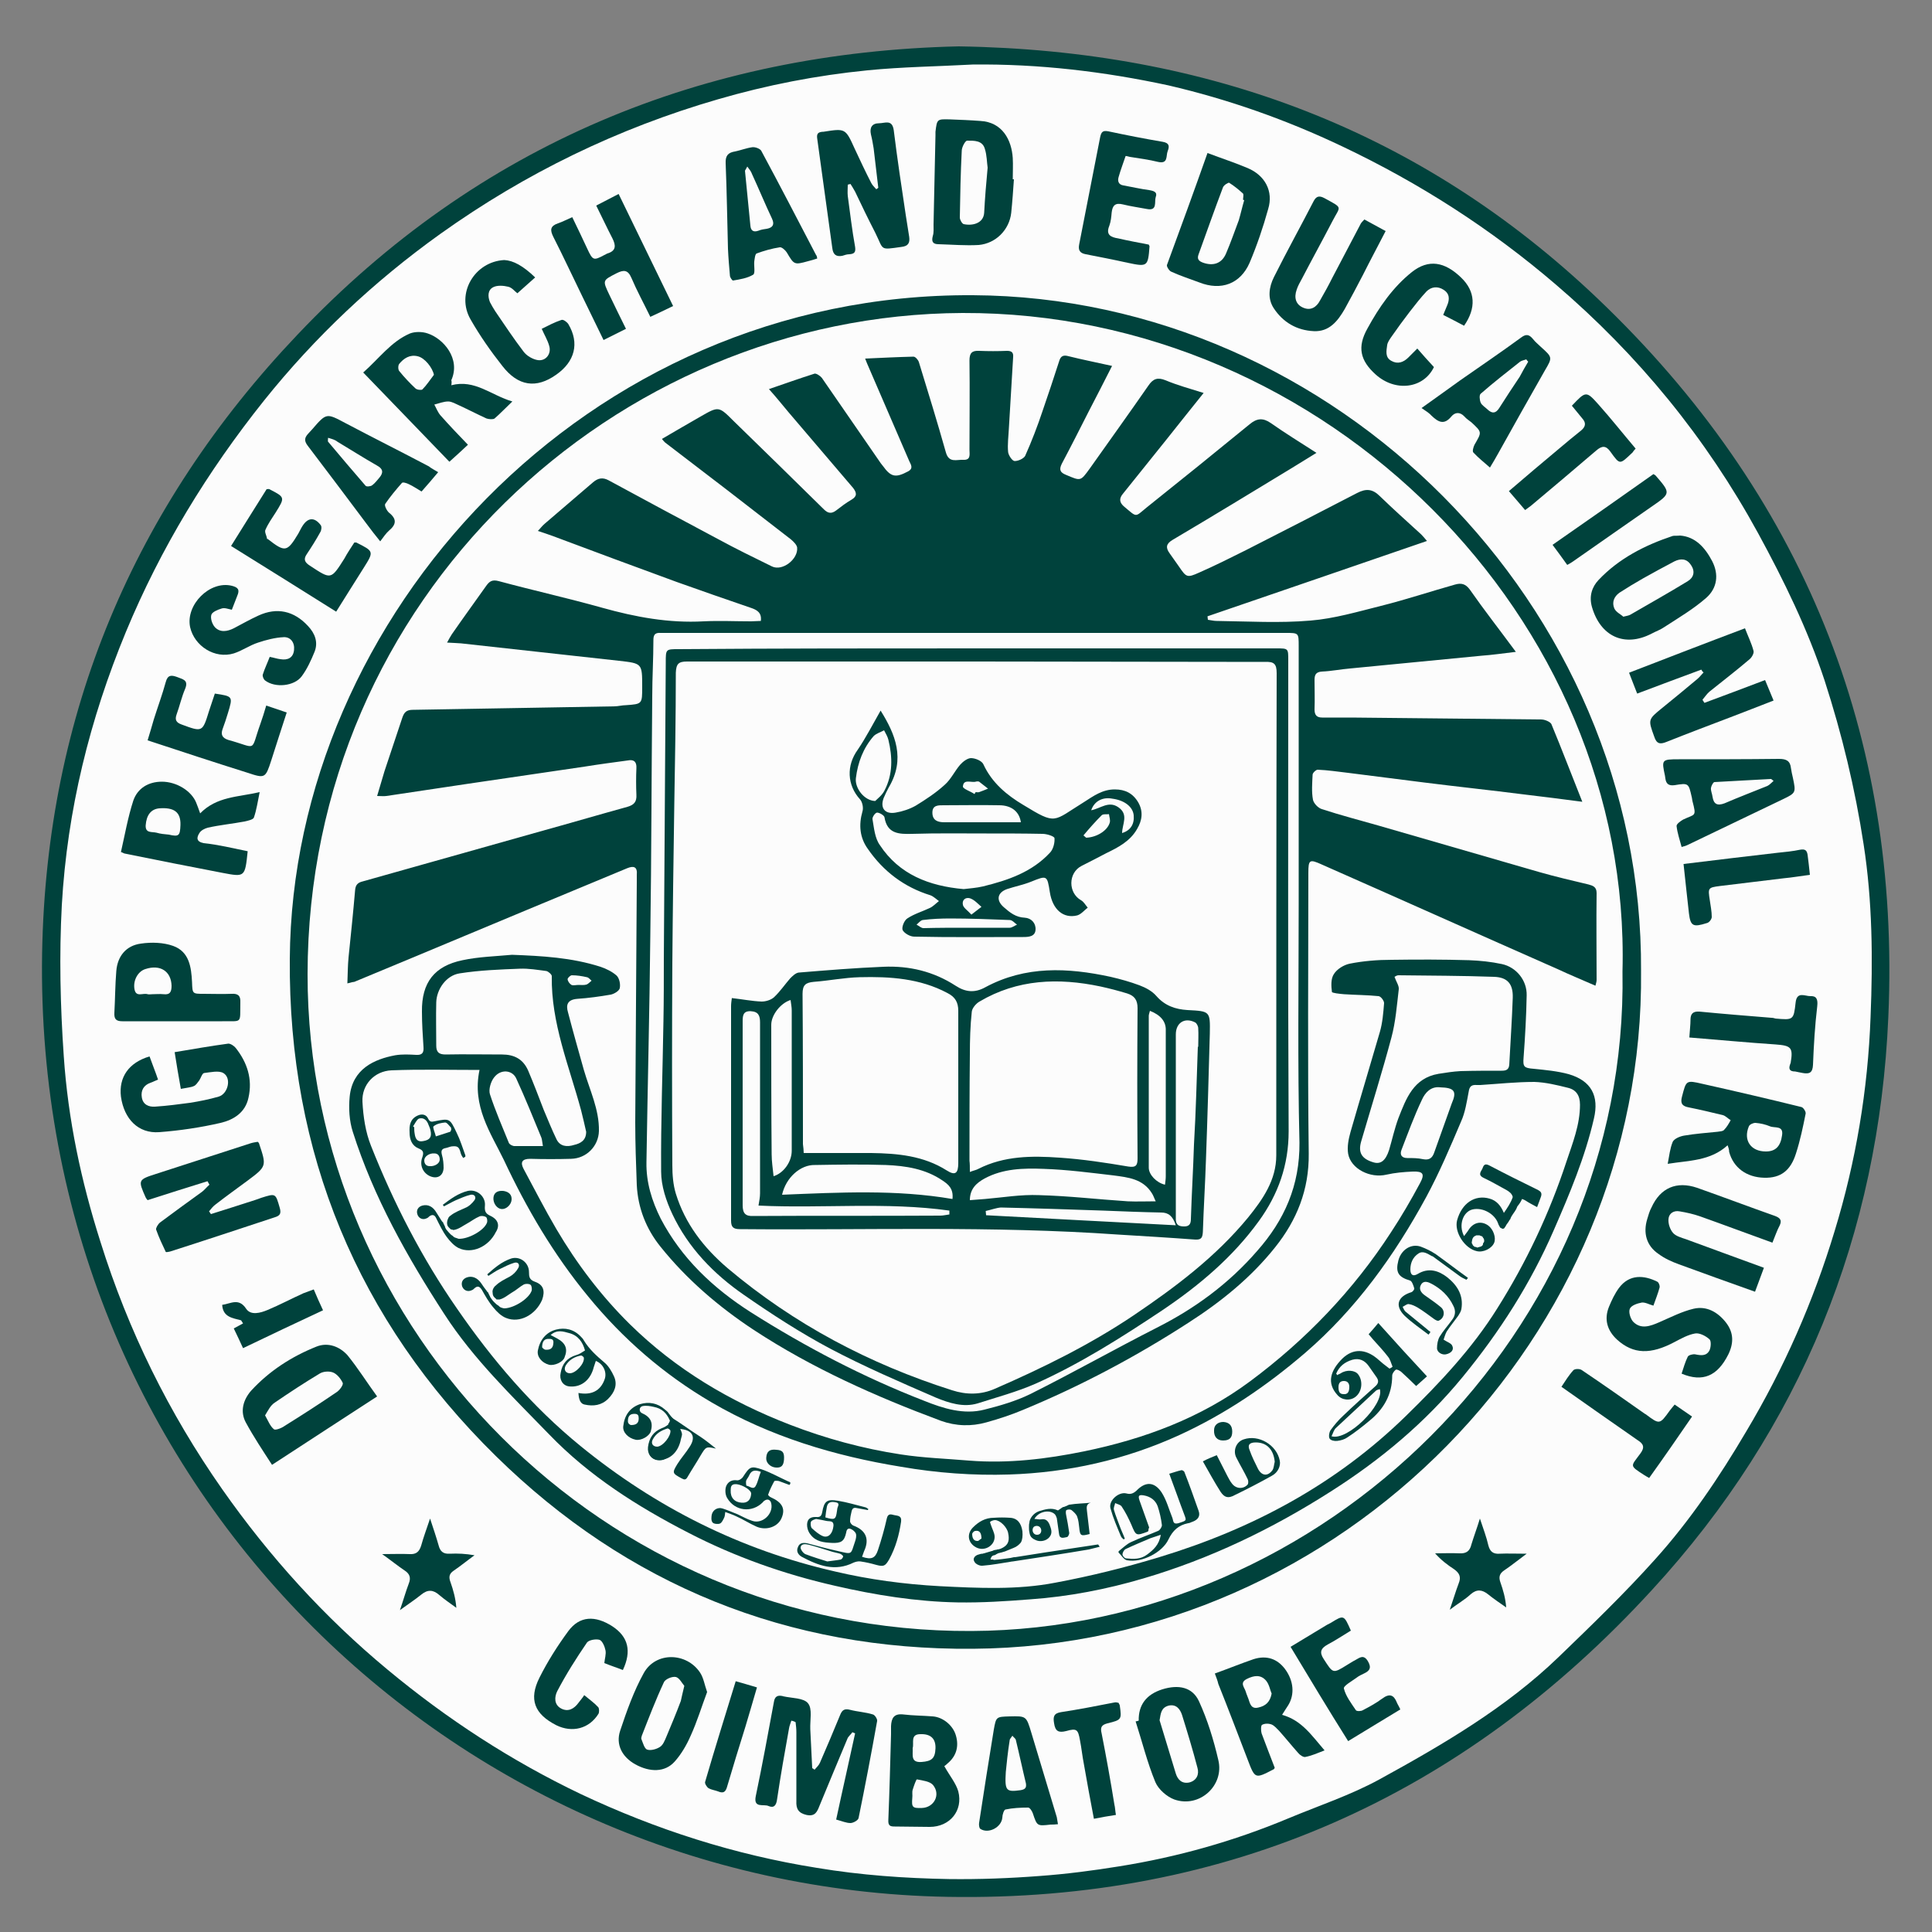 <?xml version="1.0" encoding="utf-8"?>
<!-- Generator: Adobe Illustrator 27.8.0, SVG Export Plug-In . SVG Version: 6.00 Build 0)  -->
<svg version="1.1" id="Layer_1" xmlns="http://www.w3.org/2000/svg" xmlns:xlink="http://www.w3.org/1999/xlink" x="0px" y="0px"
	 viewBox="0 0 500 500" style="enable-background:new 0 0 500 500;" xml:space="preserve">
<rect x="0" y="0" width="500" height="500" fill="#808080" stroke="none"/>
<style type="text/css">
	.st0{display:none;fill:#AEB4B5;}
	.st1{fill:#FCFCFC;}
	.st2{fill:#00423C;}
	.st3{display:none;fill:#00423C;}
</style>
<g id="Layer_2_00000161590438510441058880000014899768120946708384_">
	<rect class="st0" width="500" height="500"/>
	<ellipse class="st1" cx="250.5" cy="251" rx="235.5" ry="238"/>
</g>
<g id="Layer_1_00000085228102318576624240000001094816472209294987_">
	<g>
		<path class="st2" d="M248.1,12c64.7,1,119.8,21.9,165.4,65.3c52.9,50.4,78.4,112.9,75.2,185.8c-2.4,56.3-22.6,106.4-61.1,148.3
			c-49,53.5-110,80.8-182.4,79.5C117.1,488.6,8.6,383.6,10.9,246.6C12,184.8,34.6,131.2,77,86.6C123.8,37.2,182.2,13.5,248.1,12z
			 M251.7,16.7c-9.1,0.5-18.2,0.6-27.2,1.5c-13.1,1.3-26,3.8-38.7,7.5C159.9,33.2,136,44.8,114,60.5c-17.2,12.3-32.5,26.7-45.7,43.2
			c-14.6,18.3-26.7,38.1-35.7,59.8c-9.4,22.7-15.2,46.2-16.6,70.7c-0.7,13-0.4,26.1,0.5,39.1c1.1,16.4,4.5,32.4,9.5,48.1
			c7.2,23,17.7,44.3,31.5,64c12.2,17.4,26.4,33.1,42.8,46.7c15.4,12.8,32,23.6,50,32.2c19.5,9.2,39.8,15.7,61.1,19.1
			c11.4,1.9,22.8,2.7,34.2,2.9c7.8,0.1,15.7-0.2,23.5-0.8c6.9-0.5,13.8-1.4,20.6-2.5c15-2.4,29.6-6.5,43.7-12.4
			c7.9-3.3,16.1-6,23.6-10.1c16.4-9,32.7-18.5,46.3-31.6c8.5-8.2,17.1-16.5,25-25.3c9.1-10.1,16.7-21.4,23.6-33.1
			c9.8-16.4,17.4-33.7,22.9-51.9c5.5-18,8.6-36.5,9.3-55.4c0.6-14.9,0.5-29.9-1.8-44.7c-2.2-14.4-5.6-28.5-10.1-42.4
			c-4.4-13.3-10.5-25.8-17.2-38.1c-13.5-24.7-31-46.1-52.4-64.4c-16.8-14.4-35.2-26.2-55.2-35.7c-14.5-6.9-29.5-12.2-45-15.8
			C285.7,18.5,268.8,16.5,251.7,16.7z"/>
		<path class="st3" d="M251.7,16.7c17.1-0.2,34,1.7,50.6,5.6c15.6,3.6,30.6,8.9,45,15.8c20,9.5,38.4,21.3,55.2,35.7
			c21.4,18.3,38.9,39.7,52.4,64.4c6.7,12.3,12.8,24.8,17.2,38.1c4.6,13.8,7.9,28,10.1,42.4c2.3,14.8,2.4,29.8,1.8,44.7
			c-0.7,18.8-3.8,37.3-9.3,55.4c-5.6,18.2-13.1,35.5-22.9,51.9c-7,11.7-14.5,23-23.6,33.1c-7.9,8.8-16.4,17.1-25,25.3
			c-13.6,13.1-29.9,22.5-46.3,31.6c-7.4,4.1-15.7,6.8-23.6,10.1c-14.1,5.9-28.6,9.9-43.7,12.4c-6.8,1.1-13.7,2-20.6,2.5
			c-7.8,0.6-15.7,1-23.5,0.8c-11.4-0.2-22.9-1.1-34.2-2.9c-21.3-3.5-41.6-9.9-61.1-19.1c-18.1-8.6-34.7-19.4-50-32.2
			c-16.4-13.6-30.6-29.3-42.8-46.7c-13.8-19.7-24.3-41.1-31.5-64c-4.9-15.7-8.4-31.7-9.5-48.1c-0.8-13-1.2-26.1-0.5-39.1
			c1.3-24.5,7.1-48,16.6-70.7c9-21.7,21-41.5,35.7-59.8C81.5,87.2,96.7,72.8,114,60.5c22-15.7,45.9-27.3,71.8-34.8
			c12.7-3.7,25.6-6.1,38.7-7.5C233.5,17.3,242.6,17.2,251.7,16.7z M424.7,251.3c0.6-94.6-79.3-174.5-172.9-175
			C151.3,75.8,75.6,160,75,248.1c-0.3,50.3,17.5,93.4,53.3,128.6c34.1,33.6,75.8,50.3,123.5,49.9C347.4,426,425.7,345.6,424.7,251.3
			z M204.8,445.3c0.3,0,0.6,0.1,0.9,0.1c0.1,0.9,0.2,1.7,0.2,2.6c0,5.9,0.1,11.9,0,17.8c0,1.9,0.5,3.1,2.6,3.6
			c2.3,0.5,2.8-0.9,3.4-2.4c2.4-5.8,4.8-11.5,7.2-17.3c0.3-0.6,0.9-1.2,1.3-1.7c0.2,0.1,0.5,0.2,0.7,0.3c-1.6,7.4-3.3,14.9-4.9,22.3
			c1.5,0.4,2.6,0.9,3.7,0.9c0.7,0,2-0.7,2.1-1.3c1.7-8.4,3.3-16.7,4.8-25.1c0.1-0.5-0.6-1.6-1.1-1.7c-1.9-0.5-3.9-0.7-5.9-1.2
			c-1.5-0.4-2,0.1-2.6,1.4c-1.7,4.1-3.4,8.3-5.2,12.3c-0.3,0.7-0.9,1.2-1.4,1.8c-0.2-0.1-0.4-0.2-0.6-0.4c-0.2-3.4-0.3-6.7-0.5-10.1
			c-0.1-2.3,0.6-5.2-0.6-6.7c-1.2-1.4-4.2-1.3-6.4-1.8c-0.1,0-0.3-0.1-0.4-0.1c-1.2-0.2-1.8,0.2-2,1.5c-1.5,8.2-3,16.3-4.7,24.4
			c-0.7,3.4,2,2.1,3.3,2.6c1.4,0.6,2-0.2,2.2-1.7c1-6.1,2.1-12.3,3.1-18.4C204.3,446.7,204.6,446,204.8,445.3z M227.3,48.6
			c-0.3,0.1-0.6,0.2-0.8,0.4c-0.4-0.5-1-1-1.3-1.6c-1.5-3-3-5.9-4.3-8.9c-2.4-5.3-2.3-5.3-8.1-4.4c-0.1,0-0.2,0-0.2,0
			c-1.2,0-1.6,0.5-1.4,1.8c0.5,2.6,0.8,5.3,1.1,8c0.9,6.8,1.9,13.5,2.8,20.3c0.2,1.6,1,2.3,2.6,2c0.6-0.1,1.2-0.3,1.8-0.4
			c1.3,0,1.7-0.5,1.5-1.9c-0.7-4.4-1.3-8.8-1.9-13.2c-0.1-1,0-1.9,0-2.9c0.2-0.1,0.5-0.1,0.7-0.2c0.4,0.7,0.9,1.3,1.2,2
			c1.8,3.5,3.4,7.1,5.2,10.6c2.4,4.6,1,4.5,6.8,3.7c1.8-0.2,2.2-1.1,2-2.6c-0.3-1.9-0.6-3.8-0.9-5.7c-1-7.3-2.1-14.6-3.1-21.9
			c-0.4-2.9-2.3-1.9-3.8-1.8c-1.8,0.1-2.5,1.1-2.1,2.9c0.3,1.2,0.5,2.4,0.7,3.6C226.6,41.8,226.9,45.2,227.3,48.6z M54.6,314.2
			c-0.2-0.2-0.4-0.5-0.5-0.7c0.6-0.6,1.1-1.3,1.7-1.8c2.7-2.1,5.4-4,8.2-6.1c5.1-3.8,5.1-3.8,3-9.8c0-0.1-0.1-0.1-0.3-0.3
			c-0.6,0.1-1.2,0.2-1.9,0.4c-8.1,2.6-16.3,5.3-24.4,7.9c-4.7,1.5-4.7,1.5-2.7,6.1c0.1,0.3,0.3,0.5,0.5,0.7
			c5.2-1.6,10.4-3.3,15.5-4.9c0.2,0.3,0.3,0.6,0.5,0.9c-0.7,0.6-1.2,1.4-2,1.9c-3.6,2.7-7.2,5.2-10.8,7.9c-0.5,0.4-1.1,1.3-1,1.8
			c0.7,2,1.6,3.9,2.5,5.8c0.1,0.1,0.7,0,1.1-0.1c9.1-3,18.1-6,27.2-8.9c1.3-0.4,1.6-1,1.2-2.4c-1-3.8-1-3.8-4.8-2.6
			c-0.6,0.2-1.2,0.4-1.7,0.6C62.2,311.8,58.4,313,54.6,314.2z M440.3,173.3c0.1,0.3,0.3,0.5,0.4,0.8c-0.5,0.6-1,1.2-1.6,1.7
			c-3,2.5-6,5-9.1,7.5c-3.7,3-3.7,2.9-2.1,7.4c0.7,1.9,1.5,2.1,3.2,1.4c5.5-2.2,11.1-4.3,16.6-6.4c3.6-1.4,7.3-2.8,11.1-4.3
			c-0.8-1.9-1.4-3.6-2.2-5.3c-5.5,2-10.6,3.9-15.7,5.9c-0.2-0.3-0.3-0.5-0.5-0.8c0.6-0.7,1.1-1.5,1.8-2.1c3.4-2.8,7-5.6,10.4-8.4
			c0.6-0.5,1.1-1.6,1-2.2c-0.5-1.9-1.4-3.7-2.2-5.8c-10.1,3.9-19.9,7.6-30,11.5c0.7,1.9,1.4,3.7,2.1,5.4
			C429.5,177.4,434.9,175.4,440.3,173.3z M262.4,46.4c-0.1,0-0.2,0-0.2,0c0-1.8,0.1-3.7,0-5.5c-0.3-4.7-2.7-9.2-8.4-9.6
			c-2.6-0.2-5.2-0.3-7.8-0.4c-3.3-0.1-3.3,0-3.8,3.2c0,0.3,0,0.6,0,0.9c-0.2,7.7-0.3,15.4-0.5,23.1c0,1,0,2-0.2,3
			c-0.4,1.5,0.1,2,1.5,2.1c3.5,0.1,6.9,0.4,10.4,0.2c4.4-0.3,7.8-3.9,8.4-8.3C262,52.2,262.1,49.3,262.4,46.4z M64.1,220.3
			c-3.9-0.8-7.6-1.7-11.4-2.3c-2-0.3-1.8-1.4-1.1-2.6c0.4-0.7,1.4-1.3,2.2-1.4c3.2-0.6,6.4-1,9.5-1.6c0.9-0.1,2.2-0.4,2.4-1
			c0.7-2,1-4.2,1.5-6.6c-5.6,1.3-11.1,1.2-15.4,5.5c-0.4-1.2-0.7-2-1-2.7c-1.3-3.1-5.1-5.5-8.9-5.5c-3.5,0-6.3,1.7-7.4,4.9
			c-1.5,4.3-2.2,8.9-3.2,13.3c0.6,0.3,0.8,0.4,1,0.4c8.4,1.7,16.9,3.4,25.3,5C63.4,227,63.4,226.9,64.1,220.3z M312.5,39.6
			c-3.6,9.9-7,19.5-10.4,29.1c-0.1,0.4,0.5,1.5,1.1,1.7c2.4,1,4.9,1.8,7.3,2.8c5.6,2.1,10.6,0.4,13-5.1c1.9-4.5,3.5-9.2,4.8-13.9
			c1.3-4.7-0.8-8.8-5.3-10.6C319.6,42.2,316.2,41,312.5,39.6z M447.1,296.4c0.3,0.9,0.4,1.2,0.5,1.5c1.2,4.2,4.5,6.6,9.1,6.7
			c4.3,0.1,6.9-1.7,8.2-6.3c1-3.4,1.8-6.8,2.5-10.3c0.1-0.5-0.6-1.5-1.1-1.7c-8.5-2.1-17-4.1-25.6-6c-4.3-1-4.2-0.8-5.3,3.3
			c-0.5,1.9,0.1,2.5,1.8,2.8c2.9,0.6,5.9,1.2,8.8,2c0.7,0.2,1.3,0.8,2,1.3c-0.6,0.8-1,1.8-1.7,2.5c-0.4,0.4-1.1,0.4-1.7,0.5
			c-2.9,0.3-5.8,0.5-8.7,1c-1.1,0.2-2.5,0.8-2.9,1.6c-0.8,1.7-0.9,3.6-1.3,5.7C437.1,300.3,442.6,300.5,447.1,296.4z M97.6,361.4
			c-2.7-3.7-5-7.4-7.8-10.6c-2-2.2-4.9-3.4-8-2.2c-6.4,2.5-12.2,6.2-16.9,11.4c-2.1,2.3-2.9,5.3-1.4,8.2c2,3.8,4.5,7.3,6.8,11
			C79.5,373.1,88.3,367.4,97.6,361.4z M116.8,99.7c0.1-0.7,0.1-1.1,0.2-1.4c2.5-5.7-2.1-10.8-6.1-12.1c-1.4-0.5-3.3-0.6-4.6,0
			c-5,2.1-8,6.4-12.1,10.1c7.6,7.9,15,15.5,22.3,23.1c1.7-1.6,3.2-2.9,4.8-4.4c-2.5-2.7-4.8-5.1-7.1-7.6c-0.7-0.8-1.1-1.8-1.6-2.8
			c1.2-0.3,2.4-0.8,3.6-0.8c0.9,0,1.9,0.6,2.8,1c2.4,1.1,4.7,2.4,7.1,3.4c0.6,0.3,1.7,0.4,2.1,0c1.5-1.2,2.9-2.6,4.6-4.4
			C127.1,102.3,122.9,98.1,116.8,99.7z M148.1,56.2c-1.4,0.6-2.5,1.2-3.6,1.6c-2,0.7-2.1,1.7-1.2,3.5c2.6,5.1,5,10.2,7.5,15.4
			c1.8,3.7,3.6,7.4,5.5,11.3c2-1,3.8-1.9,5.8-2.9c-1.5-3.1-2.9-6-4.3-8.8c-1.9-3.8-1.9-3.7,1.9-5.6c1.8-0.9,2.9-0.8,3.8,1.2
			c1.5,3.4,3.2,6.6,4.9,10.1c2-0.9,3.8-1.8,5.9-2.8c-4.8-9.8-9.4-19.3-14.1-29c-2.2,1.1-3.9,2-5.8,3c1.5,3,2.8,5.8,4.2,8.5
			c0.9,1.8,1,3.2-1.3,3.9c-0.3,0.1-0.5,0.3-0.8,0.4c-2.8,1.5-3.1,1.4-4.4-1.6C150.8,61.7,149.5,59.1,148.1,56.2z M434.8,138.6
			c-0.9,0.1-1.4,0-1.9,0.1c-7.2,2.4-13.9,5.8-19.2,11.4c-1.8,1.8-2.5,4.3-1.7,7c2.1,7.6,8.3,10.5,15.4,6.9c1.1-0.6,2.3-1,3.3-1.7
			c3.7-2.5,7.5-4.8,10.9-7.6c2.9-2.5,3.3-6,1.5-9.5C441.2,141.6,438.7,139,434.8,138.6z M458.7,321.6c0.7-1.7,1.2-3.1,1.8-4.5
			c0.6-1.3,0-1.9-1.2-2.4c-6.7-2.4-13.4-5-20.2-7.3c-5.2-1.8-9.5,0-11.8,5.1c-0.4,1-0.8,2-1.1,3c-1.1,3.6-0.1,6.9,2.9,9
			c1.6,1.1,3.5,2,5.3,2.7c6.5,2.4,13,4.7,19.7,7.1c0.8-2.2,1.5-4.1,2.3-6.2c-6.9-2.5-13.6-4.9-20.2-7.4c-1.1-0.4-2.6-0.7-3.3-1.6
			c-0.8-0.9-1.2-2.4-1.2-3.6c0.1-1.5,1.4-2.3,2.9-2c1.8,0.3,3.6,0.7,5.3,1.3C446.2,316.9,452.3,319.2,458.7,321.6z M46.8,281.8
			c1.5-0.3,2.6-0.3,3.7-0.7c0.6-0.2,1-0.9,1.4-1.4c0.5-0.7,0.8-1.9,1.3-2c1.7-0.3,3.7-0.8,5,0c2.1,1.2,1.2,5.4-1.2,6.1
			c-2.4,0.7-4.9,1.2-7.4,1.6c-3,0.5-6.1,0.9-9.1,1c-1.6,0.1-3.2-0.5-3.4-2.4c-0.3-1.8,0.5-3.1,2.3-3.8c0.6-0.2,1.1-0.5,1.9-0.8
			c-0.8-2.1-1.5-4.1-2.2-6c-5.4,1.6-8,5.4-7.4,10.4c0.8,5.8,4.5,9.6,9.9,9.2c5.3-0.4,10.7-1.2,15.9-2.4c3.4-0.7,6.3-2.7,7.2-6.5
			c1.1-4.8-0.3-9.1-3.3-12.9c-0.5-0.6-1.4-1.2-2-1.1c-4.5,0.6-9.1,1.4-13.8,2.2C45.8,275.5,46.3,278.5,46.8,281.8z M353.1,56.8
			c-0.4,0.5-0.8,0.9-1.1,1.3c-2.4,4.6-4.8,9.1-7.2,13.7c-1,2-2.1,4-3.2,5.9c-1,1.7-2.4,2.6-4.4,1.8c-1.8-0.8-2.4-2.4-1.6-4.7
			c0.3-0.9,0.8-1.8,1.3-2.7c2.6-5,5.3-9.9,7.9-14.9c2.1-4,2.9-3.3-2-6c-1.3-0.7-2.1-0.6-2.8,0.7c-3.4,6.6-6.9,13.1-10.3,19.7
			c-1.3,2.6-1.7,5.4-0.1,8c2.4,3.7,6,5.8,10.4,6c4,0.2,6.3-2.6,8-5.7c1.6-2.9,3.1-5.8,4.7-8.8c2-3.7,3.9-7.5,5.9-11.4
			C356.6,58.7,354.9,57.8,353.1,56.8z M211.5,66.9c-0.1-0.4-0.1-0.7-0.2-0.9c-4.7-9-9.4-18-14.2-27c-0.3-0.6-1.6-1-2.3-0.9
			c-1.5,0.1-3,0.8-4.5,1.1c-1.8,0.3-2.5,1.1-2.4,3.1c0.3,7.4,0.4,14.8,0.6,22.1c0.1,2.3,0.2,4.6,0.5,6.9c0,0.5,0.6,1.3,0.8,1.3
			c1.8-0.4,3.7-0.6,5.2-1.5c0.6-0.3,0.2-2.2,0.3-3.4c0.1-0.8,0.2-2,0.6-2.1c1.9-0.7,4-1.3,6-1.6c0.5-0.1,1.5,0.7,1.8,1.3
			c1.9,3.3,1.8,3.3,5.5,2.3C209.9,67.4,210.6,67.1,211.5,66.9z M45.8,264.3c3.9,0,7.7,0,11.6,0c5.3-0.1,4.6,0.9,4.7-4.9
			c0-1.8-0.7-2.3-2.3-2.2c-2.4,0.1-4.8,0-7.2,0c-3,0-2.9,0-3-3c-0.1-3.9-0.7-7.9-4.9-9.4c-2.5-0.9-5.6-1-8.3-0.6
			c-3.9,0.5-6.1,3.3-6.4,7.1c-0.3,3.6-0.3,7.2-0.5,10.8c-0.1,1.6,0.5,2.2,2.1,2.2C36.4,264.3,41.1,264.3,45.8,264.3z M435.2,219.2
			c0.7-0.2,1.1-0.4,1.5-0.6c8.3-3.9,16.6-7.9,24.8-11.9c3.3-1.6,3.3-1.7,2.5-5.5c-0.2-0.8-0.4-1.6-0.5-2.5c-0.2-1.9-1.2-2.4-3.1-2.4
			c-8.6,0.1-17.3,0-25.9,0.1c-4.5,0-4.5,0-3.6,4.3c0,0.2,0.1,0.5,0.1,0.7c0.2,1.4,0.9,1.9,2.4,1.7c3.6-0.6,3.6-0.5,4.4,3
			c0.1,0.4,0.1,0.8,0.2,1.1c1.1,4.3,0.8,3.3-2.4,4.8c-0.7,0.3-1.8,1.2-1.7,1.7C434.1,215.6,434.7,217.4,435.2,219.2z M367.9,105.6
			c1.2,0.9,2,1.4,2.7,2.1c1.7,1.6,3.2,2.5,5.1,0.2c0.9-1.1,2.2-1.3,3.4,0c0.5,0.6,1.2,1,1.8,1.5c2.8,2.6,2.8,2.6,0.8,5.8
			c-0.3,0.5-0.6,1.6-0.3,2c1.3,1.4,2.7,2.5,4.3,3.9c0.9-1.5,1.5-2.5,2.1-3.6c4-7.2,8-14.4,12.1-21.5c1.9-3.4,2-3.4-1-6.1
			c-0.7-0.7-1.5-1.3-2.1-2.1c-1-1.1-1.8-1.2-3.1-0.3c-5.2,3.8-10.6,7.4-15.8,11.1C374.7,100.7,371.6,102.9,367.9,105.6z
			 M113.4,122.2c-1-0.6-1.8-1-2.6-1.4c-7.2-3.7-14.4-7.4-21.6-11.2c-4.9-2.6-4.9-2.6-8.6,1.6c-0.4,0.4-0.7,0.8-1.1,1.2
			c-0.9,1-1,1.8-0.1,3c5.2,6.7,10.2,13.5,15.3,20.3c1.1,1.4,2.2,2.8,3.5,4.5c1-1.1,1.5-2.1,2.3-2.8c1.9-1.6,2-3,0-4.6
			c-0.6-0.5-1.2-1.9-1-2.3c1.2-1.9,2.7-3.7,4.3-5.4c0.2-0.3,1.3,0,1.8,0.3c1.1,0.5,2.1,1.2,3.3,1.9
			C110.6,125.5,111.9,124,113.4,122.2z M297.3,63.3c-2.6-0.5-5.3-1-8-1.5c-1.9-0.3-3.3-0.9-2.3-3.3c0.4-1,0.5-2.2,0.6-3.4
			c0.2-1.8,0.9-2.6,2.9-2.1c2.1,0.5,4.2,0.8,6.3,1.2c2.8,0.5,1.8-1.9,2.2-3.1c0.5-1.3-0.5-1.6-1.7-1.8c-2.2-0.3-4.4-0.9-6.6-1.2
			c-1.4-0.2-1.6-1.2-1.3-2.2c0.5-1.8,1.1-3.6,1.8-5.4c0,0,0.7,0.2,1.1,0.2c2.4,0.4,4.9,0.7,7.3,1.3c2.7,0.6,2-1.6,2.5-2.8
			c0.5-1.3,0.4-2.1-1.3-2.4c-4.7-0.8-9.4-1.7-14-2.7c-1.5-0.3-2,0.2-2.2,1.6c-1.7,9.2-3.5,18.4-5.4,27.6c-0.3,1.5,0.1,2.3,1.7,2.6
			c3.6,0.7,7.2,1.4,10.8,2.2c5.2,1.1,5.3,1.1,5.7-4.3C297.5,63.7,297.4,63.6,297.3,63.3z M244.4,457.1c-0.1,0,0.4-0.2,0.7-0.5
			c2.3-1.9,3-4.4,2.2-7.2c-0.7-2.6-3.3-4.8-6-5c-2.5-0.2-5.1-0.2-7.6-0.5c-2.5-0.3-3.1,0.9-3.2,3c0,0.7,0,1.4,0,2.1
			c-0.2,7.4-0.4,14.8-0.7,22.2c-0.1,1.6,0.6,1.7,1.7,1.7c3,0,6,0.1,9,0.1c5.2,0,8.7-4.1,7.4-9.2
			C247.4,461.4,245.8,459.6,244.4,457.1z M68.9,182.6c-0.5,1.7-0.9,3.2-1.5,4.7c-2.7,7.4-0.6,6.3-8.3,4.2c-1.6-0.4-1.9-1.4-1.5-2.8
			c0.4-1.4,0.9-2.8,1.4-4.2c1.3-4.3,1.3-4.3-3.4-5c-0.5,1.5-1.1,3-1.5,4.5c-1.7,5.5-1.7,5.5-7.1,3.5c-1.4-0.5-1.8-1.2-1.3-2.6
			c0.7-2.2,1.3-4.5,2.2-6.6c1-2.4-0.7-2.5-2.1-3.1c-1.4-0.6-2.4-0.6-2.9,1.3c-0.9,3.3-2.1,6.4-3.1,9.7c-0.6,1.7-1.1,3.5-1.6,5.4
			c8.8,2.9,17.4,5.7,25.9,8.4c4.6,1.5,4.6,1.4,6.1-3.2c1.3-4.1,2.7-8.1,4-12.4C72.4,183.8,70.8,183.3,68.9,182.6z M91.7,140.4
			c-0.9,1.4-1.8,2.7-2.6,4.1c-3.5,5.4-3.5,5.4-8.9,1.8c-1.3-0.9-1.6-1.7-0.8-3c1.2-1.9,2.4-3.8,3.5-5.7c0.3-0.5,0.4-1.4,0.1-1.8
			c-1.6-2.1-3.3-2-4.7,0.2c-0.4,0.6-0.7,1.3-1.1,2c-2.9,4.9-3.4,4.9-7.9,1.4c-0.1,0-0.2-0.1-0.2-0.1c-0.2-0.8-0.7-1.7-0.4-2.3
			c0.7-1.5,1.7-2.9,2.6-4.4c2.5-4,2.5-4-1.6-6.1c-0.1-0.1-0.3,0-0.7,0c-3,4.8-6.1,9.7-9.2,14.7c9.2,5.8,18.1,11.3,27.2,17
			c2.5-3.9,4.8-7.6,7.1-11.3c2.7-4.3,2.7-4.3-1.9-6.6C92.2,140.4,92.1,140.4,91.7,140.4z M378.9,84.3c3.2-4.6,2.9-8.9-0.7-12.4
			c-4.3-4.2-8.5-4.9-12.8-1.5c-5,3.9-8.5,9.1-11.5,14.6c-2.6,4.8-1.9,8.3,2.1,11.9c5.2,4.6,12.4,3.7,15.1-1.9
			c-1.4-1.6-2.9-3.2-4.3-4.8c-0.9,0.9-1.6,1.7-2.3,2.3c-1.3,1.2-2.8,1.7-4.4,0.9c-1.7-0.9-1.3-2.6-1.1-4.1c0.1-0.7,0.6-1.4,1-2
			c1.6-2.2,3.3-4.5,4.9-6.7c1.4-1.8,2.7-3.6,4.3-5.2c1.2-1.3,2.9-1.5,4.4-0.4c1.5,1,1.5,2.5,0.9,4.1c-0.3,0.7-0.6,1.4-1,2.4
			C375.3,82.4,377,83.3,378.9,84.3z M138.5,71.8c-3.1-3-5.7-4.4-7.9-4.3c-7.8,0.4-12.6,8.7-8.7,15.4c2.4,4.2,5.2,8.2,8.2,12
			c4.1,5.2,8.8,5.8,13.9,2.3c4.8-3.4,6-8.2,3.2-13.1c-0.3-0.6-1.4-1.3-1.8-1.1c-1.8,0.6-3.4,1.5-5.1,2.3c0.8,1.7,1.5,2.9,1.9,4.3
			c0.7,2.1-0.8,4.1-2.9,3.8c-1.3-0.2-2.9-1.1-3.7-2.2c-2.6-3.3-4.9-6.9-7.3-10.4c-0.5-0.8-1-1.6-1.4-2.4c-0.7-1.5-0.6-3.1,0.9-3.9
			c1.1-0.5,2.6-0.4,3.8-0.1c0.9,0.2,1.7,1.2,2.4,1.7C135.4,74.6,136.9,73.2,138.5,71.8z M69.8,170c-0.6,1.6-1.3,3-1.7,4.5
			c-0.1,0.4,0.2,1.2,0.6,1.5c2.6,2,7.6,1.5,9.5-1.1c1.4-1.9,2.4-4.1,3.3-6.3c1-2.5,0.1-4.8-1.7-6.7c-3.6-3.9-8-4.9-12.8-2.7
			c-2.2,1-4.2,2.2-6.4,3.3c-1.7,0.8-3.5,1.2-4.9-0.3c-0.7-0.7-1.2-2.2-0.9-3.2c0.2-0.7,1.6-1.3,2.6-1.6c0.7-0.2,1.6,0.2,2.7,0.3
			c0.5-1.2,0.9-2.4,1.4-3.6c0.6-1.5,0.2-2.2-1.4-2.6c-5.7-1.4-12.1,4.9-10.8,10.7c1.1,4.9,6.4,8.3,11.3,6.8c2.2-0.6,4.1-2,6.3-2.8
			c2.1-0.7,4.4-1.4,6.6-1.4c1.8-0.1,2.9,1.4,2.7,3.3c-0.2,2.1-1.7,2.6-3.5,2.4C71.7,170.5,70.9,170.2,69.8,170z M435.2,355.5
			c5.5,2.2,9.3,0.6,12-5c1.4-2.9,1.4-5.7-0.6-8.2c-2.1-2.7-5-4.4-8.4-3.6c-3.1,0.7-6,2.3-8.9,3.5c-2.3,1-4.6,1.9-6.7-0.1
			c-0.8-0.7-1.3-2.5-0.9-3.4c0.3-0.8,2-1.4,3.1-1.6c0.9-0.2,1.9,0.4,3,0.8c0.6-1.6,1.2-3.1,1.6-4.7c0.1-0.4-0.2-1.3-0.6-1.5
			c-3.4-1.7-7.2-2.1-9.9,1.6c-1.1,1.5-1.9,3.2-2.6,4.9c-1.3,3.2-0.5,6.2,2.1,8.5c4.2,3.8,8.7,3.9,14.9,0.6c1.7-0.9,3.4-1.9,5.3-2.2
			c1.2-0.2,2.8,0.7,3.7,1.5c0.5,0.4,0.4,2.1,0,2.9c-0.7,1.5-2.2,1.3-3.7,1c-0.6-0.1-1.7,0.2-1.9,0.6
			C436.2,352.5,435.7,354.1,435.2,355.5z M314.4,433.1c0.4,1.1,0.6,1.9,0.9,2.7c2.5,6.5,5,13.1,7.6,19.6c1.9,5,1.9,5,6.7,2.5
			c0.1,0,0.1-0.1,0.3-0.4c-1.1-2.9-2.3-5.9-3.4-8.9c-0.2-0.7-0.2-2,0.1-2.2c0.7-0.3,1.8-0.3,2.5-0.1c0.7,0.3,1.4,0.9,1.9,1.6
			c1.7,1.9,3.3,3.9,5,5.8c0.5,0.5,1.3,1.1,1.8,1c1.6-0.4,3.1-1.1,5-1.7c-3.3-3.8-5.9-7.8-11-9.2c0.6-1,1.1-1.7,1.6-2.5
			c1.7-2.8,1.4-6.3-0.8-9.3c-2-2.7-4.8-3.7-8.2-2.6C321.2,430.4,318,431.7,314.4,433.1z M294.7,445.3c-0.2,0.1-0.4,0.1-0.6,0.2
			c1.6,5.2,3,10.6,5.1,15.7c0.8,1.9,2.9,3.8,4.9,4.5c6.5,2.3,13-3.6,11.4-10.2c-1.2-5.2-2.8-10.4-5-15.2c-1.7-3.7-5.3-4.4-9.5-3.1
			C296.7,438.5,294.6,441.2,294.7,445.3z M183,437.9c-0.7-1.9-0.9-3.6-1.8-4.9c-3.6-5.4-11.5-5.5-14.6,0.1
			c-2.6,4.6-4.4,9.8-6.1,14.9c-1.2,3.5,0.6,6.7,3.9,8.7c3.8,2.1,7.7,2.1,10.2-0.7c1.7-1.9,3.1-4.2,4.1-6.6
			C180.4,445.6,181.6,441.6,183,437.9z M273.8,472.1c-0.1-0.7-0.2-1.3-0.4-1.8c-2.2-7.3-4.4-14.6-6.6-21.9c-1.3-4.3-1.3-4.3-5.6-4.2
			c-3.4,0.1-3.5,0.1-4.1,3.4c-1.3,8-2.6,16.1-3.8,24.1c-0.1,0.5,0,1.4,0.3,1.6c2,1.4,5.5-0.4,5.7-2.9c0.1-0.8,0.4-2,0.8-2.1
			c1.9-0.4,4-0.5,5.9-0.5c0.4,0,1,0.9,1.2,1.5c1.1,3.3,1.1,3.3,4.6,2.9C272.4,472.2,273,472.2,273.8,472.1z M437.2,268.5
			c7.5,0.6,14.8,1.3,22.1,1.8c4.1,0.3,4.6,0.8,3.9,4.9c0,0.1,0,0.2-0.1,0.2c-0.5,1.3,0,1.9,1.3,1.9c0.7,0,1.4,0.3,2,0.4
			c1.7,0.3,2.5-0.2,2.6-2.1c0.2-5.1,0.6-10.1,1.1-15.2c0.2-1.7-0.2-2.7-1.8-2.6c-1.4,0.1-3.5-1.3-3.8,1.7c-0.5,4.5-0.6,4.5-5.2,4.1
			c-0.4,0-0.8-0.1-1.1-0.2c-6.2-0.5-12.4-1.1-18.6-1.6c-1.6-0.1-2.3,0.5-2.3,2.1C437.4,265.3,437.3,266.7,437.2,268.5z M334,426.2
			c5,8.3,9.8,16.3,14.7,24.5c4.7-2.9,9.1-5.5,13.5-8.2c-0.4-0.8-0.7-1.3-0.9-1.8c-0.8-2-1.9-2.5-3.8-1c-1.5,1.2-3.2,2.1-5,3
			c-0.5,0.3-1.6,0.3-1.8,0c-1.2-1.8-2.6-3.6-3.1-5.6c-0.2-0.7,2.2-1.9,3.4-2.9c0.5-0.4,1.2-0.7,1.8-1c1.5-0.7,2-1.5,1-3.2
			c-1.1-1.9-2.1-0.9-3.2-0.3c-0.7,0.4-1.4,0.9-2.2,1.3c-3.7,2.3-3.6,2.2-6-1.5c-1.2-1.9-0.8-2.9,1-3.8c2.1-1.2,4-2.4,6-3.6
			c-1.8-4.1-1.8-4.1-5.2-2c-0.6,0.4-1.2,0.7-1.8,1C339.8,422.7,337,424.4,334,426.2z M151.2,438.7c-0.6,0.7-1.1,1.3-1.5,1.9
			c-1.1,1.5-2.5,2.4-4.4,1.5c-2-1-1.8-3.1-1.1-4.5c2.4-4.3,5-8.5,7.7-12.6c0.5-0.7,2.3-1,3.3-0.7c0.7,0.2,1.3,1.7,1.5,2.7
			c0.2,1-0.2,2.2-0.3,3.3c1.7,0.6,3.3,1.2,4.8,1.8c2.3-4.9,1.4-8.6-2.7-11.3c-4.5-2.9-8.5-2.7-11.4,1.2c-2.8,3.8-5.4,7.9-7.5,12.1
			c-2.8,5.6-1.3,9.4,4.4,12.3c4.1,2.1,8.4,0.9,10.9-3c0.3-0.4,0.2-1.4-0.1-1.7C153.8,440.8,152.6,439.9,151.2,438.7z M426.8,382.5
			c3.7-5.3,7.4-10.6,11.2-15.9c-1.7-1.1-3-2.1-4.5-3.1c-0.5,0.7-0.9,1.2-1.3,1.6c-2.6,3.6-2.6,3.6-6.2,0.9c-0.1,0-0.1-0.1-0.2-0.1
			c-5.4-3.8-10.8-7.6-16.3-11.3c-0.5-0.4-1.9-0.4-2.2,0c-1.2,1.3-2.1,2.8-3.1,4.3c6.7,4.7,13.2,9.3,19.7,13.8c1.5,1.1,1.8,2,0.7,3.5
			c-2.5,3.4-2.9,2.9,1.1,5.6C426,382,426.3,382.2,426.8,382.5z M406.8,105c0.9,1.1,1.7,2.1,2.6,3.1c1,1.2,1,2.2-0.3,3.1
			c-1.9,1.5-3.8,3.1-5.7,4.7c-4.3,3.6-8.5,7.2-13,11c1.5,1.7,2.8,3.3,4.2,4.9c0.6-0.4,1.1-0.7,1.5-1.1c5.7-4.8,11.4-9.5,16.9-14.3
			c1.5-1.3,2.5-1.3,3.6,0.2c2.6,3.6,2.4,3.5,5.8,0.3c0.3-0.2,0.5-0.6,0.8-1c-3.2-3.8-6.3-7.7-9.6-11.4
			C410.6,101.1,410.5,101.2,406.8,105z M435.7,223.6c0.5,4.5,0.8,8.7,1.4,12.8c0.4,3.2,1.1,3.6,4.6,2.5c0.6-0.2,1.2-1.1,1.3-1.6
			c0-1.4-0.3-2.9-0.5-4.3c-0.5-3.2-0.5-3.3,2.6-3.7c5.5-0.7,11-1.3,16.5-2c2.3-0.3,4.5-0.6,6.8-0.9c-0.2-2-0.5-3.6-0.6-5.2
			c-0.1-1.2-0.7-1.5-1.9-1.3c-2,0.4-4,0.5-5.9,0.8C452,221.6,444,222.6,435.7,223.6z M288.8,469.7c-0.1-1.1-0.1-1.9-0.3-2.8
			c-1.1-6.1-2.1-12.3-3.3-18.4c-0.3-1.6,0-2.3,1.5-2.6c3.6-0.9,3.6-1,3.2-4.6c0-0.2-0.2-0.4-0.3-0.7c-0.4,0-0.8-0.1-1.1-0.1
			c-4.6,0.8-9.2,1.7-13.8,2.5c-1.9,0.3-2.1,1.2-1.8,2.9c0.3,2,1.2,2.5,3.1,2c2.8-0.7,3.1-0.4,3.6,2.4c0.4,2,0.6,4.1,1,6.1
			c0.8,4.7,1.7,9.3,2.6,14.2C285,470.4,286.8,470.1,288.8,469.7z M427.9,122.7c-8.7,6.1-17.3,12.1-26,18.3c1.4,1.9,2.6,3.6,3.8,5.2
			c0.7-0.4,1.1-0.7,1.5-0.9c6.8-4.7,13.6-9.5,20.5-14.3c4.8-3.3,4.8-3.4,0.9-7.9C428.4,123,428.3,122.9,427.9,122.7z M111.3,393
			c-0.9,2.7-1.6,4.8-2.2,6.9c-0.4,1.6-1.3,2.3-3,2.2c-2.1-0.1-4.3,0-7.1,0c2.3,1.7,4.1,3,5.9,4.3c1.3,0.9,1.6,1.8,1,3.3
			c-0.8,2.1-1.5,4.3-2.3,6.9c2.1-1.5,3.9-2.6,5.5-4c1.7-1.4,3.1-1.2,4.7,0.1c1.4,1.2,2.9,2.2,4.4,3.3c-0.2-2.5-0.8-4.6-1.5-6.6
			c-0.5-1.3-0.3-2.2,0.8-3c1.8-1.3,3.6-2.7,5.4-4c-2.3-0.4-4.3-0.5-6.4-0.4c-1.7,0.1-2.5-0.6-2.9-2.2
			C112.9,397.8,112.2,395.7,111.3,393z M383,393c-0.9,2.6-1.6,4.7-2.2,6.8c-0.5,1.7-1.3,2.4-3.1,2.3c-2.1-0.1-4.2,0-6.3,0
			c1.6,1.7,3.2,3,4.9,4.1c1.4,0.9,1.9,2,1.2,3.7c-0.8,2-1.4,4.2-2.3,6.8c2.1-1.5,3.9-2.6,5.4-4c1.6-1.4,2.9-1.2,4.5,0
			c1.5,1.2,3.1,2.3,4.7,3.4c-0.2-2.4-0.8-4.5-1.5-6.5c-0.5-1.4-0.3-2.3,1-3.1c1.8-1.2,3.5-2.6,5.8-4.3c-2.8,0-5-0.1-7.1,0
			c-1.6,0.1-2.4-0.6-2.8-2.1C384.7,397.8,383.9,395.7,383,393z M190.4,435.1c-2.7,8.8-5.4,17.4-8,26c-0.1,0.5,0.4,1.4,0.9,1.7
			c0.7,0.5,1.6,0.5,2.4,0.8c1.4,0.6,2,0.2,2.4-1.3c1.5-5.2,3.1-10.3,4.7-15.4c1-3.3,2-6.7,3-10.2
			C193.9,436.2,192.3,435.7,190.4,435.1z M81.2,333.7c-1.1,0.4-1.9,0.7-2.8,1.1c-3.1,1.4-6.1,2.9-9.2,4.3c-1.9,0.8-4.3,1.5-5.6-0.3
			c-2-2.9-4-1.4-6.2-1c0.2,3.1,2.8,3.3,4.9,4c0.2,0.3,0.3,0.5,0.5,0.8c-0.8,0.4-1.5,0.8-2.4,1.3c0.8,1.8,1.5,3.3,2.4,5.1
			c7.1-3.3,13.8-6.5,20.7-9.8C82.8,337.2,82.1,335.6,81.2,333.7z"/>
		<path class="st2" d="M424.7,251.3c1,94.3-77.2,174.7-172.9,175.4c-47.8,0.4-89.4-16.4-123.5-49.9C92.5,341.6,74.6,298.4,75,248.1
			C75.6,160,151.3,75.8,251.8,76.4C345.4,76.9,425.3,156.7,424.7,251.3z M419.9,251.4C422.3,160,343.2,80.7,249.1,81
			c-90,0.4-169.4,73.6-169.5,171.1c-0.1,92.2,76.5,170.5,171.8,170C342.4,421.7,421.5,344.6,419.9,251.4z"/>
		<path class="st2" d="M204.8,445.3c-0.2,0.7-0.5,1.3-0.6,2c-1.1,6.1-2.2,12.3-3.1,18.4c-0.2,1.5-0.8,2.3-2.2,1.7
			c-1.2-0.6-4,0.7-3.3-2.6c1.7-8.1,3.2-16.3,4.7-24.4c0.2-1.3,0.9-1.7,2-1.5c0.2,0,0.3,0.1,0.4,0.1c2.2,0.5,5.3,0.4,6.4,1.8
			c1.2,1.4,0.5,4.4,0.6,6.7c0.2,3.4,0.3,6.7,0.5,10.1c0.2,0.1,0.4,0.2,0.6,0.4c0.5-0.6,1.1-1.1,1.4-1.8c1.8-4.1,3.5-8.2,5.2-12.3
			c0.5-1.3,1.1-1.8,2.6-1.4c1.9,0.5,4,0.6,5.9,1.2c0.5,0.1,1.2,1.2,1.1,1.7c-1.5,8.4-3.1,16.8-4.8,25.1c-0.1,0.6-1.4,1.3-2.1,1.3
			c-1.1,0-2.2-0.5-3.7-0.9c1.6-7.5,3.3-14.9,4.9-22.3c-0.2-0.1-0.5-0.2-0.7-0.3c-0.4,0.6-1.1,1.1-1.3,1.7
			c-2.4,5.7-4.8,11.5-7.2,17.3c-0.6,1.5-1.1,2.9-3.4,2.4c-2.1-0.5-2.7-1.6-2.6-3.6c0-5.9,0-11.9,0-17.8c0-0.9-0.1-1.7-0.2-2.6
			C205.4,445.4,205.1,445.4,204.8,445.3z"/>
		<path class="st2" d="M227.3,48.6c-0.4-3.4-0.8-6.8-1.2-10.2c-0.2-1.2-0.4-2.4-0.7-3.6c-0.4-1.8,0.3-2.9,2.1-2.9
			c1.5,0,3.4-1.1,3.8,1.8c0.9,7.3,2,14.6,3.1,21.9c0.3,1.9,0.6,3.8,0.9,5.7c0.2,1.5-0.2,2.4-2,2.6c-5.8,0.8-4.5,0.9-6.8-3.7
			c-1.8-3.5-3.5-7-5.2-10.6c-0.4-0.7-0.8-1.4-1.2-2c-0.2,0.1-0.5,0.1-0.7,0.2c0,1-0.1,2,0,2.9c0.6,4.4,1.1,8.8,1.9,13.2
			c0.2,1.4-0.2,1.8-1.5,1.9c-0.6,0-1.2,0.2-1.8,0.4c-1.6,0.3-2.4-0.3-2.6-2c-0.9-6.8-1.9-13.5-2.8-20.3c-0.4-2.7-0.7-5.3-1.1-8
			c-0.2-1.3,0.2-1.7,1.4-1.8c0.1,0,0.2,0,0.2,0c5.7-0.9,5.7-0.9,8.1,4.4c1.4,3,2.8,6,4.3,8.9c0.3,0.6,0.9,1.1,1.3,1.6
			C226.8,48.9,227.1,48.8,227.3,48.6z"/>
		<path class="st2" d="M54.6,314.2c3.8-1.2,7.6-2.4,11.3-3.6c0.6-0.2,1.2-0.4,1.7-0.6c3.8-1.2,3.7-1.2,4.8,2.6
			c0.4,1.4,0.1,2-1.2,2.4c-9.1,3-18.1,6-27.2,8.9c-0.4,0.1-1,0.2-1.1,0.1c-0.9-1.9-1.8-3.8-2.5-5.8c-0.1-0.4,0.5-1.4,1-1.8
			c3.6-2.7,7.2-5.3,10.8-7.9c0.7-0.5,1.3-1.3,2-1.9c-0.2-0.3-0.3-0.6-0.5-0.9c-5.1,1.6-10.3,3.2-15.5,4.9c-0.2-0.2-0.4-0.5-0.5-0.7
			c-2-4.5-2-4.6,2.7-6.1c8.1-2.6,16.3-5.3,24.4-7.9c0.6-0.2,1.3-0.3,1.9-0.4c0.2,0.2,0.3,0.3,0.3,0.3c2,6,2.1,6-3,9.8
			c-2.7,2-5.5,4-8.2,6.1c-0.7,0.5-1.2,1.2-1.7,1.8C54.3,313.7,54.4,314,54.6,314.2z"/>
		<path class="st2" d="M440.3,173.3c-5.4,2-10.8,4-16.6,6.2c-0.7-1.7-1.3-3.4-2.1-5.4c10.1-3.9,19.9-7.7,30-11.5
			c0.8,2.1,1.7,3.9,2.2,5.8c0.2,0.6-0.4,1.7-1,2.2c-3.4,2.9-6.9,5.6-10.4,8.4c-0.7,0.6-1.2,1.4-1.8,2.1c0.2,0.3,0.3,0.5,0.5,0.8
			c5.1-1.9,10.2-3.8,15.7-5.9c0.7,1.7,1.4,3.4,2.2,5.3c-3.8,1.5-7.5,2.9-11.1,4.3c-5.5,2.1-11.1,4.2-16.6,6.4
			c-1.7,0.7-2.6,0.5-3.2-1.4c-1.6-4.4-1.6-4.4,2.1-7.4c3.1-2.5,6.1-5,9.1-7.5c0.6-0.5,1.1-1.2,1.6-1.7
			C440.6,173.9,440.5,173.6,440.3,173.3z"/>
		<path class="st2" d="M262.4,46.4c-0.2,2.9-0.4,5.8-0.7,8.7c-0.5,4.4-4,7.9-8.4,8.3c-3.4,0.2-6.9-0.1-10.4-0.2
			c-1.4,0-1.9-0.6-1.5-2.1c0.3-0.9,0.2-2,0.2-3c0.2-7.7,0.3-15.4,0.5-23.1c0-0.3,0-0.6,0-0.9c0.4-3.3,0.4-3.3,3.8-3.2
			c2.6,0.1,5.2,0.2,7.8,0.4c5.7,0.3,8.1,4.9,8.4,9.6c0.1,1.8,0,3.7,0,5.5C262.2,46.4,262.3,46.4,262.4,46.4z M255.6,43.4
			c-0.2-1.4-0.2-3.2-0.7-4.8c-0.6-2.3-2.8-2.2-4.6-2.2c-0.5,0-1.4,1.7-1.4,2.6c-0.3,5.8-0.4,11.5-0.5,17.3c0,0.6,0.6,1.6,1,1.7
			c2.3,0.5,5.1-0.2,5.3-2.9C254.9,51.3,255.2,47.6,255.6,43.4z"/>
		<path class="st2" d="M64.1,220.3c-0.7,6.7-0.7,6.7-6.5,5.6c-8.4-1.6-16.9-3.3-25.3-5c-0.2,0-0.4-0.2-1-0.4c1-4.4,1.8-9,3.2-13.3
			c1.1-3.2,3.9-4.9,7.4-4.9c3.8,0,7.7,2.4,8.9,5.5c0.3,0.8,0.6,1.5,1,2.7c4.3-4.4,9.8-4.2,15.4-5.5c-0.5,2.4-0.8,4.6-1.5,6.6
			c-0.2,0.5-1.5,0.8-2.4,1c-3.2,0.6-6.4,0.9-9.5,1.6c-0.8,0.2-1.8,0.7-2.2,1.4c-0.7,1.1-0.9,2.2,1.1,2.6
			C56.5,218.6,60.2,219.5,64.1,220.3z M46.7,213.5c0.1-3.3-1.6-4.6-5.5-4.3c-2.1,0.2-3.3,1.7-3.5,4.4c-0.1,2.1,1.6,1.6,2.8,1.9
			c1,0.3,2.1,0.4,3.2,0.5C46.3,216.6,46.6,216.3,46.7,213.5z"/>
		<path class="st2" d="M312.5,39.6c3.7,1.4,7.1,2.5,10.4,3.9c4.5,1.9,6.7,6,5.3,10.6c-1.3,4.7-2.9,9.4-4.8,13.9
			c-2.4,5.5-7.4,7.3-13,5.1c-2.4-0.9-4.9-1.7-7.3-2.8c-0.5-0.2-1.2-1.3-1.1-1.7C305.5,59.1,309,49.5,312.5,39.6z M322,51.8
			c-0.1,0-0.2-0.1-0.3-0.1c0-0.5,0.2-1.3,0-1.6c-1.1-1-2.3-2-3.6-2.8c-0.2-0.1-1.4,0.6-1.6,1.2c-2.2,5.8-4.2,11.5-6.3,17.3
			c-0.5,1.3,0.1,1.8,1.2,2.2c2.6,0.9,4.8,0.2,5.9-2.4c1.2-2.8,2.2-5.7,3.3-8.6C321.1,55.3,321.5,53.5,322,51.8z"/>
		<path class="st2" d="M447.1,296.4c-4.5,4.1-10,3.9-15.5,4.8c0.4-2.1,0.6-4,1.3-5.7c0.4-0.8,1.8-1.4,2.9-1.6c2.9-0.5,5.8-0.7,8.7-1
			c0.6-0.1,1.4-0.1,1.7-0.5c0.7-0.7,1.2-1.6,1.7-2.5c-0.7-0.4-1.3-1.1-2-1.3c-2.9-0.7-5.8-1.4-8.8-2c-1.7-0.3-2.3-1-1.8-2.8
			c1.1-4.2,1-4.3,5.3-3.3c8.5,1.9,17.1,3.9,25.6,6c0.5,0.1,1.2,1.2,1.1,1.7c-0.7,3.5-1.4,6.9-2.5,10.3c-1.4,4.5-4,6.4-8.2,6.3
			c-4.6-0.1-8-2.6-9.1-6.7C447.5,297.6,447.4,297.2,447.1,296.4z M457,298c2.5,0,3.8-1.3,4.2-4.2c0.4-2.6-1.9-1.8-3.1-2.3
			c-1.2-0.5-2.5-0.8-3.8-0.9c-0.6,0-1.5,0.4-1.7,0.9C451.1,295.1,453.1,298,457,298z"/>
		<path class="st2" d="M97.6,361.4c-9.3,6-18.1,11.8-27.2,17.7c-2.4-3.7-4.8-7.3-6.8-11c-1.5-2.8-0.7-5.8,1.4-8.2
			c4.7-5.1,10.4-8.8,16.9-11.4c3-1.2,6,0,8,2.2C92.6,354,94.9,357.7,97.6,361.4z M68.6,366.3c0.8,1.4,1.3,2.8,2.3,3.6
			c0.4,0.3,2-0.3,2.8-0.9c4.5-2.8,9-5.7,13.4-8.7c0.8-0.5,1.8-1.9,1.6-2.4c-0.5-1.1-1.5-2.3-2.5-2.7c-1-0.4-2.6-0.3-3.5,0.3
			c-4,2.4-7.8,4.9-11.6,7.5C70,363.7,69.4,365,68.6,366.3z"/>
		<path class="st2" d="M116.8,99.7c6.1-1.6,10.3,2.6,15.8,4.2c-1.8,1.7-3.1,3.1-4.6,4.4c-0.4,0.3-1.5,0.2-2.1,0
			c-2.4-1.1-4.7-2.3-7.1-3.4c-0.9-0.4-1.9-1-2.8-1c-1.2,0-2.4,0.5-3.6,0.8c0.5,0.9,0.9,2,1.6,2.8c2.2,2.5,4.6,5,7.1,7.6
			c-1.6,1.5-3,2.8-4.8,4.4c-7.3-7.6-14.7-15.2-22.3-23.1c4.1-3.6,7.2-8,12.1-10.1c1.3-0.5,3.2-0.5,4.6,0c4,1.3,8.6,6.5,6.1,12.1
			C116.9,98.7,116.9,99.1,116.8,99.7z M112.3,97c-0.4-1.9-2.4-4.4-4.2-4.8c-2-0.5-3.6,0.5-4.8,2c-0.3,0.4-0.3,1.4,0,1.8
			c1.3,1.6,2.7,3.1,4.2,4.5c0.4,0.4,1.5,0.5,1.8,0.3C110.4,99.7,111.3,98.3,112.3,97z"/>
		<path class="st2" d="M148.1,56.2c1.4,2.9,2.7,5.6,3.9,8.2c1.4,3,1.6,3.1,4.4,1.6c0.3-0.1,0.5-0.3,0.8-0.4c2.3-0.7,2.2-2.1,1.3-3.9
			c-1.4-2.7-2.7-5.5-4.2-8.5c1.9-1,3.7-1.9,5.8-3c4.7,9.7,9.4,19.3,14.1,29c-2.1,1-3.9,1.9-5.9,2.8c-1.7-3.5-3.5-6.8-4.9-10.1
			c-0.9-2.1-2-2.1-3.8-1.2c-3.7,1.9-3.7,1.8-1.9,5.6c1.4,2.9,2.8,5.8,4.3,8.8c-2,1-3.8,1.9-5.8,2.9c-1.9-3.9-3.7-7.6-5.5-11.3
			c-2.5-5.1-4.9-10.3-7.5-15.4c-0.9-1.8-0.8-2.8,1.2-3.5C145.6,57.4,146.7,56.8,148.1,56.2z"/>
		<path class="st2" d="M434.8,138.6c3.9,0.3,6.4,3,8.3,6.6c1.8,3.5,1.3,7-1.5,9.5c-3.3,2.9-7.2,5.2-10.9,7.6c-1,0.7-2.2,1.1-3.3,1.7
			c-7,3.6-13.2,0.7-15.4-6.9c-0.8-2.8,0-5.2,1.7-7c5.3-5.6,12-9,19.2-11.4C433.4,138.6,433.9,138.7,434.8,138.6z M420.1,159.6
			c0.9-0.2,1.4-0.3,1.8-0.5c5-2.9,10-5.7,14.9-8.7c1.5-0.9,2-2.5,0.8-4.2c-1.1-1.7-2.7-1.7-4.3-0.9c-2.7,1.4-5.4,2.9-8.1,4.4
			c-2.1,1.2-4.1,2.4-6.1,3.7c-1.4,1-2,2.5-1.3,4.1C418.3,158.5,419.5,159,420.1,159.6z"/>
		<path class="st2" d="M458.7,321.6c-6.4-2.3-12.5-4.6-18.7-6.8c-1.7-0.6-3.5-1-5.3-1.3c-1.5-0.3-2.8,0.5-2.9,2
			c-0.1,1.2,0.4,2.7,1.2,3.6c0.7,0.8,2.1,1.2,3.3,1.6c6.6,2.4,13.3,4.9,20.2,7.4c-0.8,2.1-1.5,4.1-2.3,6.2
			c-6.7-2.4-13.2-4.7-19.7-7.1c-1.9-0.7-3.7-1.5-5.3-2.7c-3.1-2.1-4-5.4-2.9-9c0.3-1,0.6-2.1,1.1-3c2.3-5.1,6.5-6.9,11.8-5.1
			c6.8,2.4,13.4,4.9,20.2,7.3c1.3,0.5,1.8,1.1,1.2,2.4C459.9,318.4,459.4,319.9,458.7,321.6z"/>
		<path class="st2" d="M46.8,281.8c-0.6-3.3-1.1-6.3-1.6-9.5c4.8-0.8,9.3-1.6,13.8-2.2c0.6-0.1,1.6,0.6,2,1.1
			c3,3.8,4.4,8.1,3.3,12.9c-0.8,3.8-3.8,5.7-7.2,6.5c-5.2,1.2-10.6,2-15.9,2.4c-5.4,0.4-9.1-3.4-9.9-9.2c-0.6-5,2-8.8,7.4-10.4
			c0.7,2,1.5,3.9,2.2,6c-0.8,0.3-1.3,0.6-1.9,0.8c-1.8,0.6-2.6,2-2.3,3.8c0.3,1.9,1.8,2.5,3.4,2.4c3.1-0.2,6.1-0.6,9.1-1
			c2.5-0.4,5-0.9,7.4-1.6c2.4-0.7,3.4-4.8,1.2-6.1c-1.2-0.7-3.3-0.2-5,0c-0.5,0.1-0.8,1.3-1.3,2c-0.4,0.5-0.8,1.2-1.4,1.4
			C49.5,281.4,48.3,281.5,46.8,281.8z"/>
		<path class="st2" d="M353.1,56.8c1.8,1,3.5,1.9,5.5,3c-2,3.9-4,7.6-5.9,11.4c-1.5,2.9-3.1,5.9-4.7,8.8c-1.8,3.1-4,5.9-8,5.7
			c-4.4-0.2-8-2.3-10.4-6c-1.6-2.5-1.2-5.4,0.1-8c3.3-6.6,6.9-13.1,10.3-19.7c0.7-1.3,1.5-1.4,2.8-0.7c4.9,2.7,4.1,1.9,2,6
			c-2.6,5-5.3,9.9-7.9,14.9c-0.5,0.9-1,1.8-1.3,2.7c-0.8,2.2-0.2,3.9,1.6,4.7c2,0.9,3.5-0.1,4.4-1.8c1.1-1.9,2.2-3.9,3.2-5.9
			c2.4-4.6,4.8-9.1,7.2-13.7C352.2,57.7,352.6,57.3,353.1,56.8z"/>
		<path class="st2" d="M211.5,66.9c-0.9,0.3-1.6,0.5-2.4,0.7c-3.6,1-3.6,0.9-5.5-2.3c-0.4-0.6-1.3-1.4-1.8-1.3c-2,0.3-4.1,0.9-6,1.6
			c-0.4,0.2-0.5,1.4-0.6,2.1c-0.1,1.2,0.3,3.1-0.3,3.4c-1.5,0.9-3.4,1.2-5.2,1.5c-0.2,0-0.8-0.8-0.8-1.3c-0.2-2.3-0.4-4.6-0.5-6.9
			c-0.2-7.4-0.3-14.8-0.6-22.1c-0.1-2,0.6-2.8,2.4-3.1c1.5-0.3,3-0.9,4.5-1.1c0.8-0.1,2,0.4,2.3,0.9c4.8,8.9,9.5,18,14.2,27
			C211.4,66.2,211.4,66.4,211.5,66.9z M193.4,43.1c-0.4,0.8-0.6,1-0.6,1.1c0.5,4.7,0.9,9.5,1.4,14.2c0.1,1.2,0.7,1.8,2.1,1.3
			c0.7-0.3,1.5-0.4,2.2-0.5c1.5-0.3,2-1.1,1.3-2.6c-1.8-3.8-3.4-7.7-5.2-11.6C194.4,44.4,194,43.9,193.4,43.1z"/>
		<path class="st2" d="M45.8,264.3c-4.7,0-9.4,0-14.1,0c-1.6,0-2.2-0.5-2.1-2.2c0.2-3.6,0.2-7.2,0.5-10.8c0.3-3.8,2.5-6.6,6.4-7.1
			c2.7-0.4,5.8-0.3,8.3,0.6c4.2,1.5,4.7,5.5,4.9,9.4c0.1,3,0.1,3,3,3c2.4,0,4.8,0.1,7.2,0c1.6-0.1,2.4,0.4,2.3,2.2
			c-0.1,5.7,0.6,4.8-4.7,4.9C53.5,264.3,49.6,264.3,45.8,264.3z M39.5,257.3c0.9,0,1.9-0.1,2.8,0c1.7,0.2,2.1-0.6,2.1-2.2
			c-0.1-3.7-2.9-5.6-6.8-4.3c-1.9,0.6-3.2,2.9-2.8,5.2c0.4,2.2,2.2,0.9,3.4,1.3C38.6,257.4,39.1,257.3,39.5,257.3z"/>
		<path class="st2" d="M435.2,219.2c-0.5-1.9-1.1-3.6-1.3-5.4c-0.1-0.5,1-1.3,1.7-1.7c3.1-1.5,3.5-0.6,2.4-4.8
			c-0.1-0.4-0.1-0.8-0.2-1.1c-0.8-3.5-0.8-3.6-4.4-3c-1.5,0.2-2.2-0.3-2.4-1.7c0-0.2-0.1-0.5-0.1-0.7c-0.9-4.2-0.9-4.3,3.6-4.3
			c8.6,0,17.3,0,25.9-0.1c1.9,0,2.9,0.5,3.1,2.4c0.1,0.8,0.3,1.6,0.5,2.5c0.8,3.8,0.8,3.9-2.5,5.5c-8.3,4-16.5,7.9-24.8,11.9
			C436.3,218.9,435.9,219,435.2,219.2z M459,202.1c-0.5-0.4-0.6-0.5-0.7-0.5c-4.9,0.3-9.8,0.5-14.6,0.8c-0.3,0-0.8,0.9-0.9,1.5
			c-0.1,0.7,0.3,1.5,0.4,2.3c0.3,1.9,1.2,2.4,3.1,1.7c3.7-1.6,7.4-3,11.1-4.5C458,203.1,458.4,202.6,459,202.1z"/>
		<path class="st2" d="M367.9,105.6c3.7-2.6,6.8-4.9,9.9-7.1c5.3-3.7,10.6-7.3,15.8-11.1c1.3-1,2.1-0.9,3.1,0.3
			c0.6,0.8,1.4,1.4,2.1,2.1c3,2.7,3,2.7,1,6.1c-4.1,7.2-8.1,14.3-12.1,21.5c-0.6,1.1-1.2,2.1-2.1,3.6c-1.6-1.4-3-2.5-4.3-3.9
			c-0.3-0.3,0-1.4,0.3-2c1.9-3.3,2-3.2-0.8-5.8c-0.6-0.5-1.3-0.9-1.8-1.5c-1.2-1.3-2.5-1.1-3.4,0c-1.9,2.3-3.4,1.4-5.1-0.2
			C370,107,369.1,106.4,367.9,105.6z M395.5,93.6c-0.2-0.2-0.4-0.4-0.5-0.6c-0.5,0.2-1.2,0.3-1.6,0.6c-3.4,2.7-6.9,5.4-10.2,8.3
			c-0.4,0.3-0.3,1.6,0,2.3c0.3,0.7,1.2,1.2,1.8,1.8c1.2,1.1,2.1,1,3-0.4c1.7-2.7,3.5-5.4,5.3-8.1C394,96.2,394.7,94.9,395.5,93.6z"
			/>
		<path class="st2" d="M113.4,122.2c-1.5,1.8-2.8,3.3-4.3,5c-1.2-0.7-2.2-1.4-3.3-1.9c-0.6-0.3-1.6-0.6-1.8-0.3
			c-1.5,1.7-3,3.5-4.3,5.4c-0.3,0.4,0.4,1.8,1,2.3c2,1.6,1.9,3,0,4.6c-0.8,0.7-1.4,1.6-2.3,2.8c-1.3-1.6-2.4-3-3.5-4.5
			c-5.1-6.8-10.2-13.6-15.3-20.3c-0.9-1.2-0.8-2,0.1-3c0.4-0.4,0.7-0.8,1.1-1.2c3.7-4.3,3.7-4.2,8.6-1.6c7.2,3.8,14.4,7.4,21.6,11.2
			C111.6,121.2,112.4,121.6,113.4,122.2z M84.9,113.3c0,0.7-0.1,0.9,0,1c3.2,3.8,6.4,7.6,9.7,11.4c0.2,0.3,1.3,0.2,1.7-0.1
			c0.7-0.5,1.3-1.3,1.9-2c1.1-1.3,0.9-2.3-0.6-3.1c-3.5-2-6.8-4.1-10.3-6.2C86.7,113.8,85.9,113.6,84.9,113.3z"/>
		<path class="st2" d="M297.3,63.3c0.1,0.3,0.2,0.4,0.2,0.4c-0.4,5.3-0.5,5.4-5.7,4.3c-3.6-0.8-7.2-1.5-10.8-2.2
			c-1.6-0.3-2-1.1-1.7-2.6c1.8-9.2,3.6-18.4,5.4-27.6c0.3-1.5,0.7-1.9,2.2-1.6c4.7,1,9.3,1.9,14,2.7c1.7,0.3,1.8,1.1,1.3,2.4
			c-0.5,1.2,0.2,3.4-2.5,2.8c-2.4-0.6-4.8-0.9-7.3-1.3c-0.4-0.1-1.1-0.3-1.1-0.2c-0.6,1.8-1.3,3.6-1.8,5.4c-0.3,1-0.1,2,1.3,2.2
			c2.2,0.4,4.4,0.9,6.6,1.2c1.2,0.2,2.2,0.5,1.7,1.8c-0.4,1.2,0.5,3.6-2.2,3.1c-2.1-0.4-4.3-0.7-6.3-1.2c-2-0.5-2.7,0.3-2.9,2.1
			c-0.1,1.1-0.2,2.3-0.6,3.4c-1,2.4,0.4,3,2.3,3.3C292,62.3,294.7,62.8,297.3,63.3z"/>
		<path class="st2" d="M244.4,457.1c1.4,2.5,3,4.4,3.6,6.5c1.3,5-2.2,9.2-7.4,9.2c-3,0-6-0.1-9-0.1c-1.1,0-1.8-0.1-1.7-1.7
			c0.3-7.4,0.5-14.8,0.7-22.2c0-0.7,0-1.4,0-2.1c0.1-2,0.7-3.3,3.2-3c2.5,0.3,5.1,0.3,7.6,0.5c2.7,0.2,5.3,2.4,6,5
			c0.8,2.8,0.1,5.3-2.2,7.2C244.7,456.9,244.3,457.1,244.4,457.1z M238.6,467.9c3.1-0.1,4.9-3.4,2.9-5.9c-0.8-1-2.7-1.2-4.2-1.5
			c-0.2,0-0.8,1.7-1.1,2.7c-0.2,0.6,0,1.4-0.1,2.1C235.9,467.7,236.1,468,238.6,467.9z M236.2,452.4c0.1,1.8-0.6,3.8,2.3,3.6
			c2.6-0.2,3.5-0.9,3.6-3.5c0.1-2.5-1.2-3.8-3.9-3.7C235.5,448.8,236.6,451.1,236.2,452.4z"/>
		<path class="st2" d="M68.9,182.6c1.9,0.6,3.5,1.2,5.3,1.8c-1.4,4.3-2.7,8.3-4,12.4c-1.5,4.6-1.6,4.7-6.1,3.2
			c-8.6-2.7-17.1-5.5-25.9-8.4c0.6-1.9,1.1-3.7,1.6-5.4c1-3.2,2.2-6.4,3.1-9.7c0.5-1.9,1.5-1.8,2.9-1.3c1.4,0.6,3.1,0.7,2.1,3.1
			c-0.9,2.1-1.4,4.4-2.2,6.6c-0.5,1.4-0.1,2.1,1.3,2.6c5.4,2,5.4,2,7.1-3.5c0.5-1.5,1-3,1.5-4.5c4.7,0.7,4.7,0.7,3.4,5
			c-0.4,1.4-0.9,2.8-1.4,4.2c-0.5,1.4-0.1,2.3,1.5,2.8c7.7,2.1,5.6,3.3,8.3-4.2C67.9,185.9,68.4,184.3,68.9,182.6z"/>
		<path class="st2" d="M91.7,140.4c0.4,0,0.4,0,0.5,0c4.6,2.3,4.6,2.3,1.9,6.6c-2.3,3.7-4.7,7.4-7.1,11.3c-9.1-5.7-18-11.3-27.2-17
			c3.1-5,6.2-9.9,9.2-14.7c0.4,0,0.6-0.1,0.7,0c4.1,2.1,4.1,2.1,1.6,6.1c-0.9,1.4-1.9,2.8-2.6,4.4c-0.3,0.6,0.3,1.5,0.4,2.3
			c0,0.1,0.1,0.1,0.2,0.1c4.5,3.5,5,3.4,7.9-1.4c0.4-0.7,0.7-1.4,1.1-2c1.4-2.2,3.1-2.3,4.7-0.2c0.3,0.4,0.2,1.3-0.1,1.8
			c-1.1,2-2.3,3.9-3.5,5.7c-0.9,1.3-0.6,2.1,0.8,3c5.5,3.6,5.4,3.7,8.9-1.8C89.9,143.1,90.8,141.8,91.7,140.4z"/>
		<path class="st2" d="M378.9,84.3c-1.9-1-3.6-1.9-5.4-2.8c0.4-1,0.7-1.7,1-2.4c0.7-1.6,0.7-3.1-0.9-4.1c-1.5-1-3.2-0.8-4.4,0.4
			c-1.5,1.6-2.9,3.4-4.3,5.2c-1.7,2.2-3.3,4.4-4.9,6.7c-0.4,0.6-0.9,1.3-1,2c-0.2,1.5-0.6,3.2,1.1,4.1c1.6,0.9,3.1,0.4,4.4-0.9
			c0.7-0.7,1.4-1.4,2.3-2.3c1.4,1.6,2.8,3.2,4.3,4.8c-2.7,5.6-10,6.5-15.1,1.9c-4-3.6-4.8-7.1-2.1-11.9c3-5.5,6.6-10.7,11.5-14.6
			c4.3-3.4,8.5-2.7,12.8,1.5C381.8,75.4,382.1,79.7,378.9,84.3z"/>
		<path class="st2" d="M138.5,71.8c-1.6,1.4-3,2.7-4.6,4.1c-0.7-0.5-1.4-1.5-2.4-1.7c-1.2-0.3-2.8-0.4-3.8,0.1
			c-1.5,0.7-1.5,2.4-0.9,3.9c0.4,0.8,0.9,1.6,1.4,2.4c2.4,3.5,4.7,7,7.3,10.4c0.8,1.1,2.4,2,3.7,2.2c2.1,0.3,3.6-1.7,2.9-3.8
			c-0.4-1.4-1.2-2.7-1.9-4.3c1.6-0.8,3.3-1.7,5.1-2.3c0.5-0.2,1.5,0.6,1.8,1.1c2.9,4.9,1.7,9.7-3.2,13.1c-5.1,3.6-9.8,3-13.9-2.3
			c-3-3.8-5.8-7.8-8.2-12c-3.9-6.7,1-15,8.7-15.4C132.8,67.4,135.4,68.8,138.5,71.8z"/>
		<path class="st2" d="M69.8,170c1.1,0.2,1.9,0.5,2.8,0.6c1.8,0.3,3.3-0.3,3.5-2.4c0.2-1.9-0.9-3.4-2.7-3.3
			c-2.2,0.1-4.5,0.7-6.6,1.4c-2.2,0.7-4.1,2.1-6.3,2.8c-4.9,1.5-10.2-1.9-11.3-6.8c-1.2-5.8,5.1-12.1,10.8-10.7
			c1.6,0.4,2.1,1,1.4,2.6c-0.5,1.2-0.9,2.4-1.4,3.6c-1-0.2-1.9-0.6-2.7-0.3c-1,0.3-2.4,0.9-2.6,1.6c-0.3,0.9,0.2,2.4,0.9,3.2
			c1.4,1.5,3.3,1.1,4.9,0.3c2.1-1.1,4.2-2.3,6.4-3.3c4.8-2.2,9.2-1.2,12.8,2.7c1.8,1.9,2.7,4.2,1.7,6.7c-0.9,2.2-1.9,4.4-3.3,6.3
			c-1.9,2.6-6.9,3.1-9.5,1.1c-0.4-0.3-0.7-1.1-0.6-1.5C68.5,173,69.2,171.6,69.8,170z"/>
		<path class="st2" d="M435.2,355.5c0.5-1.5,0.9-3,1.6-4.4c0.2-0.4,1.3-0.7,1.9-0.6c1.5,0.3,2.9,0.5,3.7-1c0.4-0.8,0.5-2.5,0-2.9
			c-1-0.9-2.6-1.7-3.7-1.5c-1.8,0.3-3.6,1.3-5.3,2.2c-6.2,3.3-10.7,3.2-14.9-0.6c-2.6-2.4-3.4-5.3-2.1-8.5c0.7-1.7,1.5-3.4,2.6-4.9
			c2.7-3.6,6.5-3.3,9.9-1.6c0.4,0.2,0.7,1,0.6,1.5c-0.4,1.5-1,3-1.6,4.7c-1.1-0.3-2.1-0.9-3-0.8c-1.1,0.2-2.7,0.7-3.1,1.6
			c-0.4,0.9,0.2,2.7,0.9,3.4c2,2,4.4,1.1,6.7,0.1c3-1.3,5.9-2.8,8.9-3.5c3.4-0.8,6.3,0.9,8.4,3.6c2,2.6,2,5.3,0.6,8.2
			C444.5,356.1,440.7,357.8,435.2,355.5z"/>
		<path class="st2" d="M314.4,433.1c3.6-1.3,6.8-2.6,10-3.7c3.4-1.1,6.2-0.1,8.2,2.6c2.2,3,2.5,6.5,0.8,9.3c-0.5,0.8-1,1.5-1.6,2.5
			c5.1,1.4,7.7,5.4,11,9.2c-1.8,0.7-3.4,1.4-5,1.7c-0.5,0.1-1.4-0.5-1.8-1c-1.7-1.9-3.3-3.9-5-5.8c-0.6-0.6-1.2-1.3-1.9-1.6
			c-0.8-0.3-1.8-0.3-2.5,0.1c-0.3,0.2-0.3,1.5-0.1,2.2c1.1,3,2.3,6,3.4,8.9c-0.2,0.3-0.2,0.4-0.3,0.4c-4.8,2.5-4.8,2.5-6.7-2.5
			c-2.5-6.5-5-13.1-7.6-19.6C315.1,434.9,314.8,434.2,314.4,433.1z M329.1,438.3c-0.4-0.9-0.6-2.3-1.4-3.3c-1.4-1.7-3.2-1.4-5-0.5
			c-2,1-0.6,2.2-0.3,3.3c0.2,0.7,0.5,1.3,0.7,1.9c0.4,1.2,0.7,2.7,2.6,2.2C327.5,441.5,328.7,440.5,329.1,438.3z"/>
		<path class="st2" d="M294.7,445.3c-0.1-4.1,2-6.8,6.1-8.1c4.2-1.3,7.8-0.6,9.5,3.1c2.2,4.8,3.8,10,5,15.2
			c1.6,6.6-4.9,12.5-11.4,10.2c-1.9-0.7-4.1-2.6-4.9-4.5c-2.1-5.1-3.4-10.4-5.1-15.7C294.3,445.4,294.5,445.4,294.7,445.3z
			 M300.1,445.2c1.4,4.6,2.8,9.2,4.2,13.8c0.5,1.6,1.6,2.7,3.5,2.3c1.9-0.5,2.6-2.1,2.1-3.8c-1.2-4.6-2.6-9.2-4-13.7
			c-0.5-1.5-1.5-2.8-3.4-2.4C300.5,441.9,300.4,443.4,300.1,445.2z"/>
		<path class="st2" d="M183,437.9c-1.4,3.7-2.6,7.7-4.3,11.4c-1,2.3-2.4,4.7-4.1,6.6c-2.5,2.8-6.4,2.8-10.2,0.7
			c-3.4-1.9-5.1-5.1-3.9-8.7c1.7-5.1,3.5-10.2,6.1-14.9c3.1-5.6,11.1-5.4,14.6-0.1C182.1,434.3,182.3,435.9,183,437.9z M177.1,436.3
			c-0.6-0.7-1.3-2.1-2.2-2.3c-1-0.2-2.8,0.6-3.1,1.4c-2.1,4.5-3.9,9.2-5.7,13.8c-0.1,0.3-0.2,0.7-0.1,0.9c0.4,1,0.8,2.5,1.5,2.7
			c0.9,0.3,2.4-0.1,3.3-0.7c0.8-0.5,1.2-1.6,1.6-2.5c1.3-3.1,2.6-6.2,3.8-9.4C176.4,439.2,176.7,438,177.1,436.3z"/>
		<path class="st2" d="M273.8,472.1c-0.8,0.1-1.4,0.1-1.9,0.1c-3.5,0.4-3.5,0.4-4.6-2.9c-0.2-0.6-0.8-1.5-1.2-1.5
			c-2,0-4,0.1-5.9,0.5c-0.4,0.1-0.8,1.4-0.8,2.1c-0.2,2.5-3.6,4.3-5.7,2.9c-0.3-0.2-0.4-1.1-0.3-1.6c1.2-8,2.5-16.1,3.8-24.1
			c0.6-3.3,0.6-3.3,4.1-3.4c4.3-0.1,4.3-0.1,5.6,4.2c2.2,7.3,4.4,14.6,6.6,21.9C273.6,470.9,273.7,471.4,273.8,472.1z M260.3,458.6
			c-0.3,4.9,0.1,5.2,3.8,4.7c1.2-0.2,1.6-0.6,1.4-1.8c-0.9-3.7-1.7-7.5-2.6-11.2c-0.1-0.4-0.6-0.7-0.9-1.1c-0.2,0.4-0.7,0.8-0.7,1.2
			C260.8,453.5,260.5,456.6,260.3,458.6z"/>
		<path class="st2" d="M437.2,268.5c0.1-1.8,0.3-3.2,0.3-4.6c0-1.6,0.7-2.2,2.3-2.1c6.2,0.6,12.4,1.1,18.6,1.6
			c0.4,0,0.8,0.1,1.1,0.2c4.6,0.4,4.7,0.4,5.2-4.1c0.3-3,2.4-1.7,3.8-1.7c1.6-0.1,2,0.8,1.8,2.6c-0.6,5-0.9,10.1-1.1,15.2
			c-0.1,2-0.9,2.4-2.6,2.1c-0.7-0.1-1.4-0.3-2-0.4c-1.4,0-1.8-0.6-1.3-1.9c0-0.1,0-0.1,0.1-0.2c0.7-4.1,0.2-4.6-3.9-4.9
			C452,269.8,444.7,269.1,437.2,268.5z"/>
		<path class="st2" d="M334,426.2c3-1.8,5.8-3.5,8.6-5.2c0.6-0.4,1.2-0.7,1.8-1c3.4-2.1,3.4-2.1,5.2,2c-2,1.2-3.9,2.5-6,3.6
			c-1.8,1-2.2,2-1,3.8c2.4,3.7,2.3,3.8,6,1.5c0.7-0.4,1.4-0.9,2.2-1.3c1.1-0.6,2.1-1.5,3.2,0.3c1,1.7,0.5,2.5-1,3.2
			c-0.6,0.3-1.3,0.6-1.8,1c-1.2,0.9-3.6,2.2-3.4,2.9c0.5,2,1.9,3.8,3.1,5.6c0.2,0.3,1.3,0.3,1.8,0c1.7-0.9,3.4-1.8,5-3
			c1.9-1.4,3-1,3.8,1c0.2,0.5,0.5,0.9,0.9,1.8c-4.4,2.7-8.8,5.3-13.5,8.2C343.8,442.5,339,434.5,334,426.2z"/>
		<path class="st2" d="M151.2,438.7c1.3,1.1,2.6,2,3.6,3.1c0.3,0.3,0.3,1.3,0.1,1.7c-2.4,3.9-6.8,5-10.9,3
			c-5.7-2.9-7.2-6.7-4.4-12.3c2.1-4.2,4.7-8.3,7.5-12.1c2.9-3.9,6.9-4.1,11.4-1.2c4.1,2.7,5,6.4,2.7,11.3c-1.5-0.6-3.1-1.1-4.8-1.8
			c0.1-1.1,0.5-2.3,0.3-3.3c-0.2-1-0.8-2.4-1.5-2.7c-0.9-0.3-2.8,0-3.3,0.7c-2.8,4.1-5.4,8.2-7.7,12.6c-0.7,1.4-0.9,3.5,1.1,4.5
			c1.8,0.9,3.3,0,4.4-1.5C150.2,440,150.7,439.5,151.2,438.7z"/>
		<path class="st2" d="M426.8,382.5c-0.5-0.3-0.9-0.5-1.2-0.7c-4-2.6-3.6-2.2-1.1-5.6c1.2-1.6,0.9-2.5-0.7-3.5
			c-6.5-4.5-13-9.1-19.7-13.8c1-1.5,1.9-3,3.1-4.3c0.4-0.4,1.7-0.4,2.2,0c5.5,3.7,10.9,7.5,16.3,11.3c0.1,0,0.1,0.1,0.2,0.1
			c3.6,2.7,3.6,2.7,6.2-0.9c0.4-0.5,0.7-0.9,1.3-1.6c1.4,1,2.8,1.9,4.5,3.1C434.2,372,430.6,377.2,426.8,382.5z"/>
		<path class="st2" d="M406.8,105c3.6-3.8,3.7-3.9,6.9-0.3c3.3,3.7,6.3,7.5,9.6,11.4c-0.4,0.4-0.6,0.7-0.8,1
			c-3.4,3.2-3.2,3.3-5.8-0.3c-1.1-1.5-2.1-1.5-3.6-0.2c-5.6,4.8-11.3,9.6-16.9,14.3c-0.4,0.3-0.8,0.6-1.5,1.1
			c-1.4-1.6-2.7-3.2-4.2-4.9c4.4-3.8,8.7-7.4,13-11c1.9-1.6,3.8-3.2,5.7-4.7c1.2-1,1.3-2,0.3-3.1C408.5,107.1,407.7,106.1,406.8,105
			z"/>
		<path class="st2" d="M435.7,223.6c8.3-1,16.3-2,24.3-2.9c2-0.2,4-0.4,5.9-0.8c1.2-0.2,1.7,0.1,1.9,1.3c0.2,1.6,0.4,3.2,0.6,5.2
			c-2.3,0.3-4.6,0.7-6.8,0.9c-5.5,0.7-11,1.3-16.5,2c-3.1,0.4-3.1,0.5-2.6,3.7c0.2,1.4,0.5,2.9,0.5,4.3c0,0.6-0.7,1.5-1.3,1.6
			c-3.5,1.1-4.2,0.8-4.6-2.5C436.6,232.2,436.2,228,435.7,223.6z"/>
		<path class="st2" d="M288.8,469.7c-2,0.3-3.7,0.6-5.7,1c-0.9-4.8-1.8-9.5-2.6-14.2c-0.4-2-0.6-4.1-1-6.1c-0.5-2.8-0.8-3.2-3.6-2.4
			c-2,0.5-2.8,0-3.1-2c-0.3-1.7-0.1-2.6,1.8-2.9c4.6-0.7,9.2-1.6,13.8-2.5c0.4-0.1,0.7,0,1.1,0.1c0.1,0.3,0.3,0.5,0.3,0.7
			c0.5,3.6,0.5,3.7-3.2,4.6c-1.5,0.4-1.9,1-1.5,2.6c1.2,6.1,2.3,12.2,3.3,18.4C288.6,467.8,288.6,468.6,288.8,469.7z"/>
		<path class="st2" d="M427.9,122.7c0.4,0.2,0.5,0.3,0.6,0.4c3.9,4.5,3.9,4.6-0.9,7.9c-6.8,4.7-13.6,9.5-20.5,14.3
			c-0.4,0.3-0.8,0.5-1.5,0.9c-1.2-1.7-2.4-3.3-3.8-5.2C410.7,134.8,419.3,128.8,427.9,122.7z"/>
		<path class="st2" d="M111.3,393c0.9,2.7,1.6,4.8,2.2,6.9c0.4,1.6,1.2,2.3,2.9,2.2c2.1-0.1,4.1,0,6.4,0.4c-1.8,1.3-3.5,2.7-5.4,4
			c-1.2,0.8-1.3,1.7-0.8,3c0.7,2,1.3,4.1,1.5,6.6c-1.5-1.1-3-2.1-4.4-3.3c-1.6-1.4-3-1.5-4.7-0.1c-1.6,1.3-3.3,2.4-5.5,4
			c0.9-2.6,1.5-4.8,2.3-6.9c0.6-1.5,0.2-2.5-1-3.3c-1.8-1.2-3.5-2.6-5.9-4.3c2.9,0,5-0.1,7.1,0c1.7,0.1,2.5-0.6,3-2.2
			C109.6,397.8,110.4,395.7,111.3,393z"/>
		<path class="st2" d="M383,393c0.9,2.7,1.7,4.8,2.2,7c0.4,1.5,1.2,2.2,2.8,2.1c2.1-0.1,4.3,0,7.1,0c-2.3,1.7-4,3.1-5.8,4.3
			c-1.2,0.8-1.5,1.7-1,3.1c0.7,2,1.3,4,1.5,6.5c-1.6-1.1-3.2-2.2-4.7-3.4c-1.5-1.2-2.9-1.4-4.5,0c-1.5,1.4-3.3,2.4-5.4,4
			c0.9-2.6,1.5-4.7,2.3-6.8c0.7-1.7,0.2-2.7-1.2-3.7c-1.7-1.1-3.4-2.4-4.9-4.1c2.1,0,4.2-0.1,6.3,0c1.8,0.1,2.7-0.6,3.1-2.3
			C381.4,397.7,382.2,395.6,383,393z"/>
		<path class="st2" d="M190.4,435.1c1.8,0.5,3.5,1,5.5,1.6c-1,3.5-2,6.8-3,10.2c-1.6,5.1-3.2,10.3-4.7,15.4c-0.4,1.5-1,1.9-2.4,1.3
			c-0.8-0.3-1.7-0.4-2.4-0.8c-0.5-0.3-1.1-1.3-0.9-1.7C185,452.5,187.7,443.9,190.4,435.1z"/>
		<path class="st2" d="M81.2,333.7c0.8,1.9,1.5,3.5,2.4,5.4c-6.9,3.2-13.6,6.4-20.7,9.8c-0.8-1.8-1.6-3.4-2.4-5.1
			c0.8-0.4,1.6-0.9,2.4-1.3c-0.2-0.3-0.3-0.5-0.5-0.8c-2.2-0.6-4.7-0.8-4.9-4c2.2-0.3,4.3-1.9,6.2,1c1.2,1.8,3.7,1.1,5.6,0.3
			c3.1-1.3,6.1-2.9,9.2-4.3C79.3,334.4,80.1,334.1,81.2,333.7z"/>
		<path class="st3" d="M419.9,251.4c1.6,93.2-77.5,170.3-168.4,170.7c-95.3,0.4-171.9-77.8-171.8-170
			C79.8,154.6,159.2,81.4,249.1,81C343.2,80.7,422.3,160,419.9,251.4z M89.9,254.5c1.1-0.3,1.6-0.4,2.1-0.6
			c19.8-8.2,39.5-16.5,59.3-24.7c3.8-1.6,7.5-3.1,11.3-4.7c1.7-0.7,2.7-0.4,2.5,1.7c0,0.6,0,1.2,0,1.9c-0.1,20.7-0.3,41.5-0.4,62.2
			c0,5.4,0.2,10.8,0.4,16.2c0.2,6,2.3,11.3,6.1,15.9c6.9,8.5,15.1,15.6,24.2,21.6c15.1,9.9,31.5,17.2,48.4,23.5
			c3.9,1.4,7.9,1.5,11.8,0.4c3.2-0.9,6.3-2,9.4-3.2c15-6.2,29.2-13.9,42.9-22.6c8.4-5.4,16.2-11.6,22.4-19.5
			c5.6-7.1,8.8-14.9,8.7-24.2c-0.2-24.2-0.1-48.5-0.1-72.7c0-3.3,0.3-3.5,3.4-2.2c20.4,9,40.7,18.1,61.1,27.1
			c3.2,1.4,6.4,2.8,9.8,4.3c0.1-0.8,0.3-1.1,0.3-1.5c0-7.5-0.1-15,0-22.5c0-1.6-1-1.9-2.1-2.2c-4.2-1.1-8.5-2-12.7-3.2
			c-13.8-3.9-27.7-8-41.5-12c-4.9-1.4-9.9-2.8-14.8-4.3c-1-0.3-2.1-1.5-2.3-2.4c-0.3-2.1-0.2-4.3-0.1-6.5c0-0.5,0.9-1.3,1.3-1.3
			c2.6,0.2,5.2,0.5,7.8,0.8c6.6,0.8,13.1,1.7,19.7,2.5c8.6,1.1,17.2,2.1,25.9,3.1c4.9,0.6,9.8,1.3,15.1,1.9
			c-2.7-6.9-5.2-13.5-8-20.1c-0.3-0.7-1.7-1.2-2.6-1.2c-16.4-0.2-32.7-0.4-49.1-0.5c-2.5,0-5.1-0.1-7.6,0c-1.5,0-2.1-0.6-2-2.1
			c0.1-2.5,0-5.1,0-7.6c0-1.3,0.3-2.1,1.9-2.2c2.4-0.1,4.9-0.6,7.3-0.8c11.3-1.1,22.6-2.2,34-3.3c2.8-0.3,5.5-0.6,8.9-1
			c-4.3-5.7-8.2-10.9-11.9-16.1c-1.1-1.5-2.2-1.8-3.9-1.3c-6.3,1.9-12.7,3.9-19.1,5.5c-6,1.5-12.1,3.3-18.2,3.8
			c-8,0.6-16.2,0.1-24.3,0.1c-0.8,0-1.5-0.2-2.3-0.3c0-0.3-0.1-0.6-0.1-0.9c18.9-6.5,37.7-12.9,56.8-19.5c-0.6-0.7-1.1-1.2-1.5-1.7
			c-3.6-3.3-7.2-6.5-10.7-9.9c-1.9-1.8-3.6-2-5.9-0.8c-9.5,5-19.1,10-28.8,14.8c-4,2-8,4-12.1,5.8c-3.1,1.4-3.3,1.2-5.2-1.6
			c-0.8-1.2-1.5-2.3-2.4-3.4c-1.1-1.5-0.9-2.5,0.8-3.5c10.3-6.1,20.5-12.3,30.7-18.5c2.1-1.3,4.2-2.6,6.5-4
			c-4.2-2.7-8.1-5.1-11.8-7.7c-2.1-1.4-3.6-1.2-5.5,0.3c-8.8,7.2-17.7,14.3-26.6,21.5c-3.2,2.6-2.4,2.7-6-0.3c-1.2-1-1.2-2-0.2-3.2
			c3.8-4.7,7.6-9.5,11.4-14.2c3.1-3.9,6.2-7.8,9.5-11.9c-3.5-1.2-6.8-2.1-9.9-3.3c-2-0.8-3.2-0.4-4.4,1.4
			c-5,7.2-10.2,14.3-15.2,21.5c-2.4,3.3-2.3,3.3-6.1,1.6c-1.5-0.7-2-1.4-1.1-2.9c2.4-4.5,4.7-9,7-13.6c1.9-3.8,3.9-7.6,6-11.7
			c-4-0.9-7.6-1.6-11.2-2.5c-1.5-0.4-2.1,0-2.5,1.3c-1.4,4.3-2.7,8.7-4.3,12.9c-1.4,3.9-2.9,7.8-4.5,11.6c-0.3,0.7-1.9,1.4-2.8,1.3
			c-0.6-0.1-1.6-1.4-1.6-2.3c-0.2-2.1,0.1-4.1,0.2-6.2c0.3-6.1,0.7-12.3,1.1-18.4c0.1-1.2-0.5-1.7-1.6-1.6c-2.4,0-4.8,0.1-7.2,0
			c-1.9-0.1-2.5,0.6-2.5,2.5c0.1,7.7,0,15.4,0,23.1c0,1.2,0.3,2.7-1.6,2.6c-1.7-0.1-3.7,0.9-4.5-1.9c-2.2-7.8-4.6-15.6-7-23.4
			c-0.2-0.6-0.9-1.4-1.4-1.4c-4.1,0.1-8.2,0.3-12.5,0.5c0.3,0.7,0.4,1.1,0.6,1.5c3.6,8.3,7.2,16.7,10.8,25c0.4,0.9,1.2,1.9-0.3,2.7
			c-3.2,1.7-4.4,1.5-6.5-1.4c-0.4-0.5-0.7-1-1.1-1.5c-4.9-7.1-9.8-14.2-14.7-21.3c-0.4-0.6-1.4-1.3-1.9-1.1c-3.9,1.2-7.7,2.6-11.8,4
			c1.8,2.2,3.4,4.1,5,5.9c5.6,6.6,11.2,13.1,16.8,19.7c1,1.2,1.1,2.1-0.4,3c-1.4,0.8-2.7,1.8-4,2.8c-1.2,0.9-2.1,0.8-3.2-0.3
			c-7.7-7.6-15.6-15.2-23.3-22.8c-3.9-3.8-3.9-3.9-8.6-1.2c-3.3,1.9-6.6,3.8-10,5.8c0.4,0.4,0.6,0.7,0.8,0.9
			c10.9,8.4,21.7,16.7,32.6,25.1c0.7,0.5,1.5,1.3,1.6,2.1c0.4,3-3.8,6.1-6.5,4.9c-4.7-2.2-9.4-4.6-14-7.1
			c-9.5-5-18.9-10.1-28.3-15.2c-1.5-0.8-2.7-0.6-4,0.5c-4.2,3.6-8.4,7.2-12.6,10.8c-0.5,0.5-1,1-1.7,1.8c1.5,0.5,2.7,0.9,3.8,1.3
			c10.7,4,21.4,8,32.1,11.9c6.4,2.3,12.8,4.5,19.2,6.7c1.5,0.5,2.9,1.2,2.6,3.4c-0.8,0-1.7,0.1-2.5,0.1c-4.1,0-8.2-0.2-12.3,0
			c-9,0.5-17.6-1.1-26.2-3.5c-8.9-2.5-17.9-4.5-26.8-6.9c-1.7-0.5-2.5,0.1-3.4,1.4c-2.9,4.2-5.9,8.3-8.8,12.4
			c-0.4,0.6-0.7,1.2-1.2,2.1c1.4,0.1,2.5,0.1,3.6,0.2c13.6,1.5,27.2,3.1,40.8,4.5c6.1,0.7,6.1,0.6,6.1,6.8c0,4.4,0,4.4-4.2,4.7
			c-1,0.1-2,0.3-3,0.3c-9.6,0.2-19.1,0.3-28.7,0.5c-7.8,0.1-15.6,0.3-23.4,0.4c-1.6,0-2.3,0.6-2.8,2.1c-1.5,4.6-3.1,9.2-4.6,13.8
			c-0.7,2.1-1.3,4.2-1.9,6.4c1.1,0,1.8,0.1,2.4,0c6.9-1,13.8-2.1,20.7-3.1c10.2-1.5,20.4-3,30.6-4.5c3.7-0.5,7.5-1,11.2-1.6
			c1.6-0.2,2.3,0.4,2.2,2c-0.1,2.3-0.1,4.6,0,6.9c0.1,1.8-0.6,2.6-2.3,3.1c-7.6,2.1-15.1,4.2-22.7,6.4c-15.3,4.3-30.5,8.6-45.8,12.9
			c-1.3,0.4-1.9,0.9-2,2.3c-0.5,5.8-1.2,11.6-1.7,17.4C90,249.9,90,252,89.9,254.5z M132.5,247.1c-4.3,0.4-8.6,0.5-12.8,1.3
			c-7.3,1.5-10.6,5.8-10.5,13.3c0,3.1,0.2,6.1,0.4,9.2c0.1,1.5-0.3,2.1-1.9,2c-1.8-0.1-3.7-0.2-5.4,0.1c-5.5,1-11.2,3.5-11.8,10.7
			c-0.3,3-0.1,6.2,0.8,9.1c5.4,17,14,32.3,23.7,47.2c7.6,11.7,17.6,21.2,27.1,31.1c10.4,10.8,22.9,18.7,36.1,25.5
			c12,6.2,24.7,10.7,37.9,13.7c10.4,2.4,21,4.2,31.7,4.3c6.3,0.1,12.6-0.3,18.9-0.8c9.9-0.7,19.7-2.6,29.2-5.4
			c17.3-5.1,33.3-12.8,48.5-22.5c12.8-8.2,24.4-17.8,34.1-29.6c9.5-11.6,17.6-24.1,23.6-38c4.1-9.4,8.1-18.8,10.4-28.9
			c1.4-6-0.7-9.9-6.5-11.5c-2.9-0.8-6-1.1-9.1-1.4c-2.5-0.2-2.7-0.5-2.6-2.9c0.4-5.4,0.7-10.7,0.8-16.1c0-3.8-2.8-7.3-6.4-8.1
			c-2.8-0.6-5.6-1-8.5-1c-6.7-0.2-13.4-0.2-20.1-0.1c-3.6,0.1-7.2,0.4-10.8,1c-1.5,0.3-3.2,1.4-4.1,2.7c-0.8,1.2-0.7,3.1-0.5,4.6
			c0,0.3,2,0.5,3.1,0.6c3,0.2,6,0.2,9,0.5c0.5,0.1,1.4,1.2,1.4,1.8c-0.2,2.5-0.4,5.1-1.1,7.5c-2.4,8.7-5.1,17.3-7.6,25.9
			c-0.5,1.8-0.9,3.8-0.6,5.6c0.7,3.9,5.7,6.4,9.9,5.4c2.2-0.5,4.5-0.7,6.8-0.8c2.7-0.1,3.2,0.6,1.9,3c-2.4,4.3-4.9,8.6-7.5,12.7
			c-9.8,15.1-22.1,27.9-36.5,38.6c-12.8,9.5-27.4,14.9-42.9,18.1c-9.8,2.1-19.7,3.3-29.8,2.4c-5.9-0.5-11.8-0.7-17.7-1.6
			c-9.8-1.5-19.4-4.1-28.7-7.7c-15.5-6-29.5-14.3-41.4-26c-7.5-7.3-13.7-15.6-19-24.6c-3-5.1-5.8-10.4-8.5-15.6
			c-0.9-1.6-0.4-2.6,1.7-2.6c3.5,0.1,7.1,0.1,10.6,0c4-0.1,7.1-3.3,7.2-7.2c0.2-5.6-2.4-10.6-3.9-15.8c-1.4-5-2.7-9.9-4.1-14.9
			c-0.5-2-0.1-3.4,2.4-3.5c2.9-0.2,5.8-0.6,8.7-1.1c0.9-0.2,2.1-1,2.3-1.7c0.2-1-0.1-2.6-0.8-3.2c-1.1-1.1-2.7-1.8-4.2-2.3
			C147.9,247.8,140.2,247.4,132.5,247.1z"/>
		<path class="st2" d="M89.9,254.5c0.1-2.5,0.1-4.6,0.3-6.7c0.6-5.8,1.2-11.6,1.7-17.4c0.1-1.4,0.7-2,2-2.3
			c15.3-4.3,30.5-8.6,45.8-12.9c7.6-2.1,15.1-4.3,22.7-6.4c1.7-0.5,2.4-1.3,2.3-3.1c-0.1-2.3-0.1-4.6,0-6.9c0.1-1.7-0.7-2.3-2.2-2
			c-3.7,0.5-7.5,1-11.2,1.6c-10.2,1.5-20.4,3-30.6,4.5c-6.9,1-13.8,2.1-20.7,3.1c-0.7,0.1-1.4,0-2.4,0c0.7-2.3,1.3-4.4,1.9-6.4
			c1.5-4.6,3.1-9.2,4.6-13.8c0.5-1.5,1.1-2.1,2.8-2.1c7.8-0.1,15.6-0.3,23.4-0.4c9.6-0.2,19.1-0.3,28.7-0.5c1,0,2-0.3,3-0.3
			c4.2-0.3,4.2-0.3,4.2-4.7c0-6.2,0-6.1-6.1-6.8c-13.6-1.5-27.2-3-40.8-4.5c-1.1-0.1-2.1-0.1-3.6-0.2c0.5-0.9,0.8-1.5,1.2-2.1
			c2.9-4.2,5.9-8.3,8.8-12.4c0.9-1.3,1.6-1.9,3.4-1.4c8.9,2.4,17.9,4.4,26.8,6.9c8.6,2.4,17.2,4,26.2,3.5c4.1-0.2,8.2,0,12.3,0
			c0.8,0,1.6-0.1,2.5-0.1c0.3-2.2-1.1-2.9-2.6-3.4c-6.4-2.2-12.8-4.4-19.2-6.7c-10.7-3.9-21.4-7.9-32.1-11.9
			c-1.1-0.4-2.3-0.8-3.8-1.3c0.7-0.7,1.1-1.3,1.7-1.8c4.2-3.6,8.4-7.2,12.6-10.8c1.3-1.1,2.5-1.3,4-0.5c9.4,5.1,18.9,10.2,28.3,15.2
			c4.6,2.5,9.3,4.8,14,7.1c2.7,1.3,6.8-1.9,6.5-4.9c-0.1-0.7-0.9-1.5-1.6-2.1c-10.8-8.4-21.7-16.8-32.6-25.1
			c-0.2-0.2-0.4-0.4-0.8-0.9c3.4-2,6.7-3.9,10-5.8c4.7-2.7,4.7-2.7,8.6,1.2c7.8,7.6,15.6,15.2,23.3,22.8c1.1,1.1,2,1.2,3.2,0.3
			c1.3-1,2.6-2,4-2.8c1.5-0.9,1.3-1.8,0.4-3c-5.6-6.6-11.2-13.1-16.8-19.7c-1.6-1.9-3.1-3.8-5-5.9c4.1-1.4,8-2.8,11.8-4
			c0.5-0.1,1.5,0.6,1.9,1.1c4.9,7.1,9.8,14.2,14.7,21.3c0.3,0.5,0.7,1,1.1,1.5c2.1,2.9,3.3,3.1,6.5,1.4c1.5-0.8,0.7-1.8,0.3-2.7
			c-3.6-8.3-7.2-16.7-10.8-25c-0.2-0.4-0.3-0.8-0.6-1.5c4.3-0.2,8.4-0.4,12.5-0.5c0.5,0,1.2,0.8,1.4,1.4c2.4,7.8,4.8,15.6,7,23.4
			c0.8,2.8,2.8,1.8,4.5,1.9c2,0.1,1.6-1.4,1.6-2.6c0-7.7,0.1-15.4,0-23.1c0-1.9,0.6-2.6,2.5-2.5c2.4,0.1,4.8,0.1,7.2,0
			c1.2,0,1.7,0.4,1.6,1.6c-0.4,6.1-0.7,12.3-1.1,18.4c-0.1,2.1-0.4,4.2-0.2,6.2c0.1,0.8,1,2.2,1.6,2.3c0.9,0.1,2.4-0.6,2.8-1.3
			c1.7-3.8,3.2-7.7,4.5-11.6c1.5-4.3,2.9-8.6,4.3-12.9c0.4-1.4,1.1-1.7,2.5-1.3c3.6,0.9,7.2,1.6,11.2,2.5c-2.1,4.1-4,7.9-6,11.7
			c-2.3,4.5-4.6,9.1-7,13.6c-0.8,1.6-0.4,2.3,1.1,2.9c3.8,1.6,3.7,1.7,6.1-1.6c5.1-7.2,10.2-14.3,15.2-21.5c1.2-1.8,2.4-2.2,4.4-1.4
			c3.1,1.3,6.4,2.2,9.9,3.3c-3.3,4.1-6.4,8-9.5,11.9c-3.8,4.7-7.6,9.5-11.4,14.2c-1,1.2-0.9,2.2,0.2,3.2c3.6,3,2.8,2.9,6,0.3
			c8.9-7.1,17.8-14.3,26.6-21.5c1.9-1.6,3.5-1.7,5.5-0.3c3.7,2.6,7.6,5,11.8,7.7c-2.3,1.4-4.4,2.7-6.5,4
			c-10.2,6.2-20.4,12.4-30.7,18.5c-1.7,1-1.9,2-0.8,3.5c0.8,1.1,1.6,2.3,2.4,3.4c1.9,2.8,2.1,3,5.2,1.6c4.1-1.8,8.1-3.8,12.1-5.8
			c9.6-4.9,19.2-9.8,28.8-14.8c2.3-1.2,4-1.1,5.9,0.8c3.5,3.4,7.1,6.6,10.7,9.9c0.5,0.5,0.9,1,1.5,1.7c-19.1,6.6-37.9,13-56.8,19.5
			c0,0.3,0.1,0.6,0.1,0.9c0.8,0.1,1.5,0.3,2.3,0.3c8.1,0.1,16.2,0.6,24.3-0.1c6.1-0.5,12.2-2.3,18.2-3.8c6.4-1.6,12.7-3.7,19.1-5.5
			c1.7-0.5,2.8-0.2,3.9,1.3c3.7,5.3,7.7,10.4,11.9,16.1c-3.4,0.4-6.1,0.8-8.9,1c-11.3,1.1-22.6,2.2-34,3.3c-2.4,0.2-4.9,0.7-7.3,0.8
			c-1.6,0.1-1.9,0.9-1.9,2.2c0,2.5,0.1,5.1,0,7.6c0,1.5,0.6,2.1,2,2.1c2.5,0,5.1,0,7.6,0c16.4,0.2,32.7,0.3,49.1,0.5
			c0.9,0,2.3,0.6,2.6,1.2c2.7,6.5,5.2,13.1,8,20.1c-5.2-0.7-10.1-1.3-15.1-1.9c-8.6-1.1-17.2-2-25.9-3.1c-6.6-0.8-13.1-1.7-19.7-2.5
			c-2.6-0.3-5.2-0.7-7.8-0.8c-0.4,0-1.3,0.8-1.3,1.3c-0.1,2.2-0.3,4.4,0.1,6.5c0.2,0.9,1.3,2.1,2.3,2.4c4.9,1.6,9.9,2.9,14.8,4.3
			c13.8,4,27.7,8,41.5,12c4.2,1.2,8.5,2.2,12.7,3.2c1.1,0.3,2.1,0.6,2.1,2.2c-0.1,7.5,0,15,0,22.5c0,0.4-0.1,0.7-0.3,1.5
			c-3.4-1.5-6.6-2.8-9.8-4.3c-20.4-9-40.7-18.1-61.1-27.1c-3.1-1.4-3.4-1.2-3.4,2.2c0,24.2-0.2,48.5,0.1,72.7
			c0.1,9.3-3.1,17.2-8.7,24.2c-6.3,7.9-14,14.1-22.4,19.5c-13.6,8.8-27.9,16.4-42.9,22.6c-3.1,1.3-6.2,2.3-9.4,3.2
			c-3.9,1.1-7.9,1-11.8-0.4c-16.9-6.3-33.3-13.6-48.4-23.5c-9.1-6-17.4-13.1-24.2-21.6c-3.7-4.6-5.8-10-6.1-15.9
			c-0.2-5.4-0.4-10.8-0.4-16.2c0.1-20.7,0.3-41.5,0.4-62.2c0-0.6,0-1.2,0-1.9c0.2-2.1-0.8-2.4-2.5-1.7c-3.8,1.6-7.5,3.1-11.3,4.7
			c-19.8,8.2-39.5,16.5-59.3,24.7C91.5,254.1,91,254.2,89.9,254.5z M336.1,233.9c0-22.2,0-44.4,0-66.7c0-3.4,0-3.4-3.3-3.4
			c-53.5,0-106.9,0-160.4,0c-0.5,0-0.9,0-1.4,0c-1.4-0.1-1.9,0.4-1.9,1.8c0,4.9-0.3,9.7-0.3,14.5c-0.2,20.7-0.2,41.3-0.5,62
			c-0.2,19.6-0.7,39.2-1,58.7c-0.1,5.2,1.4,10,3.7,14.6c5.4,10.3,13.6,18,23.3,24.2c14.2,9,29.1,16.8,44.8,22.9
			c5,2,10.3,3.7,15.7,2.3c4-1,8.1-2.2,11.8-4c11-5.5,21.8-11.6,32.8-17.2c9.9-5,18.6-11.4,25.9-19.8c7.1-8,11.1-17,11-28.1
			C335.8,275.3,336.1,254.6,336.1,233.9z"/>
		<path class="st2" d="M132.5,247.1c7.8,0.3,15.4,0.7,22.9,3.1c1.5,0.5,3.1,1.3,4.2,2.3c0.7,0.7,1,2.2,0.8,3.2
			c-0.1,0.7-1.4,1.5-2.3,1.7c-2.9,0.5-5.8,0.9-8.7,1.1c-2.5,0.2-3,1.5-2.4,3.5c1.3,5,2.7,9.9,4.1,14.9c1.5,5.2,4,10.2,3.9,15.8
			c-0.1,3.9-3.2,7.1-7.2,7.2c-3.5,0.1-7.1,0.1-10.6,0c-2.1,0-2.6,0.9-1.7,2.6c2.8,5.2,5.5,10.5,8.5,15.6c5.3,9,11.6,17.3,19,24.6
			c11.9,11.7,25.9,20,41.4,26c9.3,3.6,18.9,6.2,28.7,7.7c5.8,0.9,11.8,1.1,17.7,1.6c10.1,0.8,20-0.4,29.8-2.4
			c15.5-3.2,30.1-8.6,42.9-18.1c14.4-10.7,26.7-23.5,36.5-38.6c2.7-4.1,5.2-8.4,7.5-12.7c1.3-2.4,0.8-3.1-1.9-3
			c-2.3,0.1-4.6,0.3-6.8,0.8c-4.2,1-9.2-1.5-9.9-5.4c-0.3-1.8,0.1-3.8,0.6-5.6c2.5-8.7,5.1-17.3,7.6-25.9c0.7-2.4,0.9-5,1.1-7.5
			c0-0.6-0.8-1.7-1.4-1.8c-3-0.3-6-0.3-9-0.5c-1.1-0.1-3.1-0.3-3.1-0.6c-0.2-1.5-0.3-3.4,0.5-4.6c0.8-1.3,2.6-2.4,4.1-2.7
			c3.5-0.7,7.2-1,10.8-1c6.7-0.1,13.4-0.1,20.1,0.1c2.8,0.1,5.7,0.4,8.5,1c3.7,0.8,6.5,4.2,6.4,8.1c-0.1,5.4-0.4,10.7-0.8,16.1
			c-0.2,2.4,0.1,2.7,2.6,2.9c3,0.3,6.2,0.6,9.1,1.4c5.8,1.7,7.9,5.6,6.5,11.5c-2.3,10-6.3,19.5-10.4,28.9c-6,13.8-14,26.3-23.6,38
			c-9.7,11.8-21.2,21.4-34.1,29.6c-15.2,9.7-31.2,17.4-48.5,22.5c-9.5,2.8-19.3,4.7-29.2,5.4c-6.3,0.5-12.6,0.9-18.9,0.8
			c-10.7-0.2-21.3-1.9-31.7-4.3c-13.2-3-25.9-7.5-37.9-13.7c-13.2-6.8-25.7-14.7-36.1-25.5c-9.6-9.9-19.6-19.5-27.1-31.1
			c-9.6-14.8-18.3-30.2-23.7-47.2c-0.9-2.8-1.1-6.1-0.8-9.1c0.7-7.2,6.4-9.7,11.8-10.7c1.8-0.3,3.6-0.2,5.4-0.1c1.6,0.1,2-0.6,1.9-2
			c-0.2-3.1-0.4-6.1-0.4-9.2c-0.1-7.5,3.2-11.8,10.5-13.3C123.9,247.6,128.2,247.5,132.5,247.1z M124.1,276.9
			c-7.9,0-15.4-0.2-22.8,0.1c-4.4,0.2-7.7,3.7-7.5,8.1c0.2,3.9,0.8,7.9,2.2,11.4c5.9,14.9,13.2,29.1,22.3,42.2
			c9.1,13.2,19.4,25.3,31.9,35.5c19.5,15.9,41.4,26.9,65.9,32.5c8.9,2.1,18,3.3,27.1,3.8c10,0.5,20.1,1,29.9-0.9
			c9.1-1.7,18-3.9,26.9-6.6c24.1-7.3,45.8-18.9,63.9-36.6c8.7-8.5,17.1-17.4,23.6-27.8c7.5-11.9,13.5-24.6,17.9-38
			c1.6-4.8,3.5-9.5,3.5-14.7c0-2.4-1-3.9-3.2-4.4c-2.8-0.7-5.7-1.4-8.6-1.5c-4.7,0-9.3,0.5-14,0.8c-0.3,0-0.6,0-0.9,0
			c-1.3-0.1-1.9,0.3-2.1,1.7c-0.5,2.6-0.9,5.4-2,7.8c-2.8,6.6-5.6,13.2-9,19.5c-8.2,15.1-18.2,29-31.3,40.3
			c-9.9,8.5-20.6,15.8-32.6,21.3c-14,6.4-28.8,9.7-44,10.2c-9.3,0.3-18.8-0.4-28-2c-17.2-2.8-33.9-7.8-49.1-16.7
			c-12.3-7.2-22.9-16.4-31.9-27.4c-8.9-10.8-15.9-22.7-21.8-35.3C127,293.2,122.1,286.3,124.1,276.9z M360.9,252.8
			c0.4,1.2,1.2,2.3,1.1,3.2c-0.5,4.2-0.8,8.4-1.9,12.5c-2.4,9-5.2,17.9-7.8,26.8c-0.9,3,0.1,4.6,3.1,5.5c1.9,0.6,3.2-0.4,4.1-3.2
			c0.8-2.7,1.4-5.5,2.4-8.2c2-5.1,3.9-10.4,10.4-11.5c1.9-0.3,3.8-0.6,5.7-0.7c3.5-0.1,7.1-0.1,10.6-0.1c1.1,0,1.9-0.2,2-1.6
			c0.3-5.8,0.7-11.5,0.9-17.3c0.1-3.5-1.3-5.3-4.9-5.4c-8.2-0.3-16.5-0.3-24.7-0.4C361.6,252.4,361.2,252.6,360.9,252.8z
			 M151.7,292.9c-0.4-1.7-0.8-3.6-1.3-5.5c-3.1-11.5-7.8-22.6-7.6-34.8c0-0.4-0.9-1.2-1.4-1.3c-2.3-0.3-4.6-0.7-6.9-0.6
			c-5.2,0.2-10.4,0.4-15.5,1.2c-3.5,0.5-6,4.1-6.1,7.5c-0.1,3.7,0,7.5,0,11.2c0,1.7,0.7,2.3,2.4,2.3c4.9-0.1,9.7,0,14.6,0
			c3.2,0,5.5,1.2,6.8,4.2c1.4,3.3,2.7,6.7,4,10.1c1.1,2.6,2.1,5.1,3.3,7.6c0.9,1.9,2.7,2.1,4.6,1.5
			C150.3,295.9,151.7,295.1,151.7,292.9z M140.5,296.6c-0.2-1.1-0.2-1.7-0.4-2.2c-2.1-5.1-4.2-10.3-6.5-15.3c-1-2.2-4-2.5-5.7-0.3
			c-0.9,1.1-1.5,3.2-1.1,4.4c1.4,4.3,3.2,8.4,4.9,12.6c0.2,0.4,0.8,0.7,1.3,0.8C135.4,296.6,137.8,296.6,140.5,296.6z M372.7,281.4
			c-2.4-0.3-3.9,1.4-4.7,3.2c-2,4.2-3.6,8.6-5.3,13c-0.5,1.3,0.1,2.1,1.5,2.1c1.4,0,2.8,0,4.1,0.3c1.6,0.3,2.4-0.3,2.9-1.8
			c1.5-4.2,3-8.4,4.5-12.6C377.1,282.4,376.4,281.5,372.7,281.4z M149.7,254.9C149.7,254.9,149.7,254.9,149.7,254.9
			c0.7,0,1.4,0.1,2.1-0.1c0.5-0.2,0.9-0.7,1.3-1c-0.4-0.3-0.7-0.8-1.2-0.9c-1.3-0.3-2.6-0.5-3.9-0.5c-0.4,0-1.1,0.7-1.1,1
			c0,0.5,0.5,1.2,1,1.5C148.4,255.1,149.1,254.9,149.7,254.9z"/>
		<path class="st2" d="M252.8,167.8c25.8,0,51.7,0,77.5,0c3.1,0,3.1,0,3.1,3c0,40.7-0.1,81.3,0.1,122c0,8.7-2.7,16.3-7.7,23.2
			c-6.8,9.4-15.5,16.7-25,23.1c-10.5,7-21.2,13.8-32.8,19c-4.8,2.1-10,3.5-15,5.1c-3.7,1.1-7.4-0.1-10.8-1.5
			c-9.2-4-18.5-8-27.4-12.7c-7.7-4.1-15.1-8.9-22.3-13.9c-7.8-5.4-14.4-12.2-18.5-20.9c-1.6-3.4-2.9-7.3-2.9-11
			c-0.1-13,0.4-26,0.6-39c0.1-5.4,0.1-10.8,0.1-16.2c0.2-25.5,0.3-51.1,0.5-76.6c0-3.4,0-3.4,3.3-3.4
			C201.3,167.8,227,167.8,252.8,167.8z M252.6,171.2c-24.9,0-49.9,0-74.8,0c-2.2,0-2.8,0.6-2.9,2.9c0,11.5-0.2,23-0.4,34.5
			c-0.2,13.6-0.4,27.1-0.5,40.7c-0.1,17.4-0.1,34.9,0,52.3c0,2.4,0.2,5,0.9,7.3c2.4,7.8,7.2,14,13.4,19.3
			c17.2,14.5,36.7,24.8,58.1,31.6c3.7,1.2,7.5,1.2,11.1-0.4c12.4-5.4,24.6-11.4,35.9-19c10.8-7.3,21.2-15.1,29.6-25.3
			c3.8-4.7,7.3-9.7,7.3-16.1c0-41.6,0-83.2,0.1-124.8c0-2.4-0.7-3-3-2.9C302.5,171.3,277.6,171.2,252.6,171.2z"/>
		<path class="st2" d="M189.4,258.3c2.7,0.3,5.2,0.8,7.7,0.9c1.1,0,2.4-0.4,3.2-1.1c1.6-1.5,2.8-3.3,4.2-4.9
			c0.6-0.6,1.4-1.4,2.2-1.5c7.3-0.6,14.6-1.2,21.9-1.5c6.7-0.3,13,1.2,18.7,4.9c2.6,1.7,5,1.9,7.7,0.4c10.4-5.6,21.3-5.1,32.4-2.7
			c2.6,0.6,5.1,1.3,7.5,2.2c1.6,0.6,3.3,1.5,4.4,2.8c2.2,2.5,4.9,3.4,8,3.6c5.9,0.3,5.9,0.3,5.8,6.1c-0.3,10.9-0.6,21.7-1,32.6
			c-0.2,6.2-0.6,12.5-0.8,18.7c-0.1,1.4-0.3,2.1-2,2c-6.7-0.5-13.4-0.9-20-1.3c-32.6-2.3-65.2-1.1-97.8-1.4c-1.7,0-2.3-0.5-2.3-2.2
			c0-18.5,0-37,0-55.5C189.2,259.7,189.3,259.1,189.4,258.3z M251,303.3c1-0.4,1.7-0.5,2.2-0.8c6.7-3.4,13.9-3.4,21-2.9
			c6,0.4,11.9,1.3,17.8,2.3c2,0.3,2.4-0.3,2.4-2.1c-0.1-13-0.1-25.9,0-38.9c0-2.1-0.8-3.2-2.7-3.8c-2.3-0.7-4.6-1.3-6.9-1.8
			c-10.9-2.3-21.5-1.9-31.3,3.9c-0.9,0.5-1.9,1.7-2,2.6c-0.4,3.7-0.5,7.4-0.5,11.1c-0.1,9.2-0.1,18.4-0.1,27.5
			C251,301.2,251,302,251,303.3z M208,298.4c6,0,11.8,0,17.5,0c6.8,0.1,13.5,0.7,19.5,4.5c2.2,1.4,3,0.8,3-1.9c0-13.1,0-26.2,0-39.4
			c0-2.2-0.8-3.6-2.8-4.6c-7.1-3.8-14.9-4.3-22.7-4.1c-4,0.1-7.9,0.9-11.9,1.2c-2.1,0.2-2.9,0.8-2.9,3.1c0.1,13,0.1,25.9,0.1,38.9
			C207.9,296.9,208,297.8,208,298.4z M245.7,314.3c0-0.3,0-0.7,0-1c-16.4-2.3-33-0.5-49.4-1.3c0.2-1.2,0.4-2.2,0.4-3.2
			c0-14.7,0-29.5,0-44.2c0-1.7-0.4-2.8-2.4-2.9c-2.1-0.1-2.1,1.3-2.1,2.8c0,15.8,0,31.6,0,47.4c0,2.1,0.7,2.9,2.8,2.8
			c16.1-0.1,32.2,0,48.4-0.1C244.1,314.6,244.9,314.4,245.7,314.3z M299.1,310.9c-0.4-0.8-0.6-1.5-1-2.1c-2.3-3.7-6.1-4.1-9.9-4.6
			c-6-0.7-12-1.5-18.1-1.7c-5.2-0.2-10.5-0.1-15.3,2.5c-2,1.1-3.8,2.6-3.8,5.6c1.5-0.1,2.7-0.2,3.9-0.3c4.7-0.4,9.3-1.2,14-1
			c7.7,0.2,15.3,1.1,23,1.6C294.2,311,296.5,310.9,299.1,310.9z M202.4,309.2c14.9-0.6,29.5-1.4,44.1,1.1c0.3-2.7-1.1-3.8-2.6-4.8
			c-4.4-3-9.5-3.8-14.7-4c-6.1-0.2-12.2-0.1-18.3,0C207.2,301.4,203.4,304.7,202.4,309.2z M310,270.9c0,0,0.1,0,0.1,0
			c0-1.6,0.1-3.2,0-4.8c0-0.5-0.4-1.3-0.8-1.5c-2.7-1.4-5,0.1-5,3.1c0,15.5,0,30.9,0,46.4c0,0.5,0,1.1,0,1.6
			c0.1,1.4,0.9,1.7,2.2,1.7c1.3,0,1.7-0.7,1.7-1.9c0.2-6.4,0.6-12.9,0.8-19.3C309.5,287.8,309.7,279.3,310,270.9z M200.2,304.4
			c2.6-0.8,4.7-3.7,4.7-6.6c0-12.1,0-24.2,0-36.3c0-0.9-0.2-1.8-0.3-2.7c-2.6,0.8-5,3.9-5,6.4c0,11.2,0,22.4,0.1,33.5
			C199.7,300.6,200,302.4,200.2,304.4z M297.6,261.6c-0.1,0.5-0.3,0.9-0.3,1.3c0,13.1,0,26.2,0,39.3c0,1.8,2,3.9,4.2,4.4
			c0.1-0.8,0.2-1.5,0.2-2.2c0-12.6,0-25.1,0-37.7C301.8,264.4,300.4,262.7,297.6,261.6z M255.1,313.4c0,0.4,0.1,0.7,0.1,1.1
			c16.2,0.9,32.4,1.7,49.1,2.6c-0.8-2.4-1.9-3.3-3.8-3.3c-5-0.1-10-0.3-15-0.5c-8.8-0.3-17.7-0.6-26.5-0.8
			C257.8,312.6,256.5,313.1,255.1,313.4z"/>
		<path class="st2" d="M227.9,183.9c3.8,6.1,6.5,12.5,2.1,19.9c-0.5,0.9-0.9,1.8-1.3,2.7c-1,2.6,0.3,4.3,3.1,3.8
			c1.8-0.3,3.6-0.9,5.2-1.8c2.6-1.6,5.2-3.3,7.5-5.4c1.6-1.4,2.6-3.6,4-5.2c0.7-0.8,1.9-1.7,2.8-1.7c1.1,0,2.8,0.7,3.2,1.6
			c2.2,4.8,6.1,8,10.3,10.5c8.7,5.3,7.6,4.3,15.7-0.7c2.5-1.6,4.8-3.3,8-3.3c2.7,0,4.7,1,6.1,3.4c1.3,2.3,1,4.6-0.3,6.8
			c-1.8,3.2-4.9,4.8-8,6.3c-2.1,1.1-4.2,2.2-6.4,3.3c-3.5,1.8-3.5,7-0.1,8.9c0.7,0.4,1.1,1.2,1.7,1.9c-0.9,0.7-1.7,1.7-2.7,2
			c-3.6,0.9-6.4-1.5-7.1-6c-0.7-4.4-0.7-4.4-4.9-2.7c-2,0.8-4.1,1.2-6.2,1.9c-2.5,0.9-2.9,2.9-0.8,4.7c1.6,1.4,3.1,2.6,5.4,2.7
			c1.7,0.1,2.9,1.4,2.8,3.1c-0.1,1.8-1.8,1.9-3.2,1.9c-9.4,0-18.8,0.1-28.2-0.1c-1.1,0-2.6-0.9-3-1.7c-0.3-0.7,0.4-2.5,1.2-3
			c1.8-1.2,3.9-1.8,5.8-2.7c0.9-0.4,1.6-1.2,2.4-1.8c-0.7-0.5-1.4-1.2-2.2-1.5c-6.8-2.1-12.2-6.2-16.2-12c-2.1-2.9-2.4-6.2-1.4-9.7
			c0.3-0.9,0-2.4-0.6-3.1c-3.4-3.7-3.6-8.8-0.6-12.9C224.1,190.9,225.9,187.4,227.9,183.9z M249.4,230.1c1.6-0.2,3.3-0.3,5-0.7
			c6.5-1.6,12.7-3.7,17.4-8.8c0.8-0.9,1.2-2.5,1.1-3.7c-0.1-0.5-2-1.1-3.1-1.1c-4.8-0.1-9.7-0.1-14.5-0.1c-6.4,0-12.8-0.1-19.2,0.1
			c-3.5,0.1-6.5,0-7.2-4.3c-0.1-0.5-1.3-1.2-1.9-1.2c-0.5,0-1.3,1.2-1.2,1.7c0.4,2.3,0.6,4.9,1.9,6.7
			C232.7,226.3,240.4,229.3,249.4,230.1z M226.5,207.3c0.6-0.6,1.8-1.5,2.4-2.7c2.2-4.2,2.1-8.7,1-13.2c-0.2-0.8-0.7-1.6-1.1-2.4
			c-0.9,0.5-2,0.8-2.7,1.5c-2.7,3.1-4.1,6.8-4.6,10.9C221.2,203.9,223.6,207.2,226.5,207.3z M264.2,212.8c-0.4-2.8-2.5-4.4-5.6-4.4
			c-4.8-0.1-9.5,0-14.3,0c-1.4,0-3-0.1-3,1.9c0,2.1,1.5,2.5,3.1,2.5c4.5,0,8.9,0,13.4,0C259.9,212.8,262,212.8,264.2,212.8z
			 M250.2,240.1c3.7,0,7.4,0,11.1,0c0.6,0,1.2-0.5,1.9-0.8c-0.6-0.4-1.2-1.2-1.9-1.2c-5.1-0.2-10.3-0.4-15.4-0.4
			c-2.4,0-4.7,0.1-7.1,0.4c-0.6,0.1-1.1,0.8-1.6,1.2c0.6,0.3,1.2,0.9,1.8,0.9C242.7,240.1,246.5,240.1,250.2,240.1z M282.4,209.7
			c2.5-0.5,4.5-2.5,7-0.8c2.8,1.9,1,4.4,1,6.7c2.2-0.7,3.2-2.3,3-4.6c-0.2-2.2-2.4-3.9-5.5-4.3C285.4,206.2,283.2,207.3,282.4,209.7
			z M280.4,216.2c0.2,0.2,0.5,0.4,0.7,0.6c2.7-0.1,5.5-1.8,6.1-3.9c0.2-0.7-0.1-1.4-0.2-2.2c-0.6,0.1-1.5-0.1-1.9,0.3
			C283.5,212.6,281.9,214.4,280.4,216.2z M252.2,205.5c0.1-0.2,0.2-0.3,0.3-0.5c0.3,0,0.6,0.1,0.9,0c0.8-0.3,1.6-0.6,2.3-0.9
			c-0.8-0.6-1.5-1.2-2.3-1.8c-0.2-0.1-0.6-0.1-0.9,0c-1.2,0.3-3.2-0.8-3.3,1.3C249.3,204.2,251.2,204.8,252.2,205.5z M251.4,236.7
			c1.2-0.9,1.9-1.5,2.6-2c-0.9-0.8-1.8-1.8-2.9-2.2c-1.2-0.4-2.2,0.4-1.9,1.7C249.4,235,250.4,235.6,251.4,236.7z"/>
	</g>
	<path class="st2" d="M360.4,353.7c-0.4-0.9-0.6-1.9-1.2-2.6c-1.2-1.6-2.6-3-3.9-4.5c-0.3-0.4-0.7-0.8-1.1-1.3
		c0.8-0.9,1.6-1.8,2.5-2.9c4.2,4.7,8.3,9.2,12.6,13.8c-0.9,0.8-1.8,1.6-2.8,2.5c-1.3-1.3-2.6-2.5-3.9-3.7c-0.4-0.3-1.1-0.7-1.4-0.5
		c-0.4,0.3-0.9,1-0.9,1.5c0,4.9-2.2,8.7-5.9,11.7c-1.8,1.5-3.7,3-5.7,4.3c-0.7,0.5-1.7,0.8-2.6,0.9c-0.7,0.1-1.7-0.1-2-0.6
		c-0.3-0.5-0.1-1.6,0.2-2.1c1-1.4,2.1-2.7,3.3-3.8c2.7-2.6,5.5-5.1,8.3-7.6c0.8-0.7,1-1.4,0.4-2.3c-0.7-1-1.4-2-2.1-3
		c-1-1.4-2.4-2.1-4.2-1.6c-2,0.6-3.4,1.7-4.2,3.6c0.1,0.1,0.2,0.2,0.2,0.4c0.3-0.2,0.7-0.3,1-0.5c1.5-1,3.7-0.8,4.5,0.3
		c1.3,1.7,1,4.5-0.7,5.8c-1.4,1.1-3.5,0.9-4.7-0.5c-2.8-3.1-1.8-6.3,1.3-9.4c2.8-2.7,6-2.5,9,0c1,0.9,2.1,1.8,3.2,2.6
		C360,354,360.2,353.9,360.4,353.7z M357.1,359.5c-0.3,0.1-0.8,0.2-1,0.4c-3.4,3.2-6.9,6.4-10.3,9.6c-0.6,0.5-0.8,1.4-1.2,2.2
		C348.7,373,358.3,363.5,357.1,359.5z M349.2,358.9c0-0.7-0.3-1.5-1.4-1.5c-1,0-1.4,0.6-1.4,1.6c0,1,0.2,1.8,1.3,1.8
		C348.8,360.9,349.2,360.2,349.2,358.9z"/>
	<path class="st2" d="M369.7,345.4c-2.1-1.6-4.3-3.1-6.2-4.9c-2.6-2.6-1.8-5,1.8-6.1c0.3-0.1,0.8-0.7,0.7-1c-0.2-0.7-0.6-1.9-1.1-2
		c-3-0.9-3.8-2.1-3-5.2c0.7-2.7,3.2-4.4,5.7-3.6c1.4,0.5,2.8,1.2,4,2c2.8,2,5.5,4.1,8.3,6.1c-0.1,0.2-0.2,0.3-0.4,0.5
		c-0.6-0.3-1.3-0.6-1.8-1c-2.2-1.6-4.5-3.3-6.7-4.9c-0.1-0.1-0.2-0.2-0.4-0.2c-1.1-0.6-2.3-1.5-3.5-0.7c-1.4,0.9-2.1,2.4-2.1,4.1
		c0,1.5,0.7,1.9,1.9,1.2c2.8-1.7,5.4-0.9,7.7,0.9c2.6,2.1,4.2,4.7,3.6,8.2c-0.1,0.6-0.5,1.2-0.8,1.7c-1,1.4-2.1,2.7-3,4.1
		c-0.4,0.7-0.6,1.6-0.8,2.1c0.9,0.6,1.9,0.9,2.2,1.5c0.6,1.1-0.2,2-1.6,2.3c-1,0.2-2.3-0.5-2.3-1.6c0-1,0.2-2.2,0.7-3
		c0.9-1.5,2.1-2.8,3.1-4.2c1-1.2,1.1-2.5,0.4-3.8c-1.2-2.5-3.1-4.3-5.5-5.6c-0.9-0.5-2.1-1-2.8,0.1c-0.7,1.1-0.1,2.1,0.9,2.8
		c1.4,1,2.9,2,4.2,3.1c1.2,1,0.9,2.9-0.6,3.5c-0.3,0.1-0.8-0.2-1.1-0.4c-1.4-1-2.8-2.1-4.3-3c-0.7-0.4-1.5-0.8-2.3-0.9
		c-0.5-0.1-1.1,0.5-1.6,0.7c0.2,0.4,0.4,0.9,0.7,1.2c1.8,1.5,3.7,3,5.5,4.5c0.3,0.3,0.6,0.5,1,0.8C370,345,369.9,345.2,369.7,345.4z
		"/>
	<path class="st2" d="M398.1,308c-4.3-2.1-8.5-4.2-12.7-6.4c-1-0.5-1.4-0.2-1.7,0.7c-0.3,0.8-1.4,1.7,0.2,2.5c2.1,1,4,2.1,6,3.2
		c0.7,0.4,1.4,0.9,1.6,1.8c-0.5,1.5-1.4,2.8-2.3,4.1c0,0,0,0,0,0c-0.8-1.9-1.9-3.2-3.7-3.7c-3.8-1.1-7.2,1.2-8.4,5.6
		c-0.8,3,1.9,7.3,5.1,8c1.7,0.4,3.9-0.7,4.5-2.2c0.5-1.3-0.2-3.4-1.5-4.4c-1.9-1.4-4-0.8-5.2,1.2c-0.3,0.5-0.7,0.9-1.1,1.5
		c-1.5-2.8-0.3-6.3,2.2-6.9c2.6-0.6,5.7,1.1,6.6,3.6c0.1,0.4,0.4,0.8,0.6,1.2c0,0,0,0,0.1-0.1c0,0.1,0.1,0.1,0.2,0.2
		c0.3,0.2,0.7,0.1,0.8-0.2c0.2-0.2,0.3-0.5,0.5-0.8c0.3-0.4,0.6-0.8,0.8-1.2c0.1-0.1,0.2-0.2,0.2-0.3c0.3-0.9,1.1-1.7,1.5-2.5
		c0.1-0.2,0.2-0.5,0.3-0.7c0.5-0.6,0.9-1.2,1.2-1.9c0.3,0.1,0.6,0.2,0.9,0.4c0.9,0.6,1.9,1.1,3,1.7c0.4-1,0.7-1.9,1-2.7
		C399.1,308.8,398.8,308.4,398.1,308z M381.9,319.8c0.1-0.1,0.2-0.1,0.3-0.1c0,0,0.1,0,0.1,0c0,0,0,0,0,0c0.1,0,0.2,0,0.3,0
		c0,0,0,0,0,0c0,0,0,0,0,0c0.1,0,0.2,0,0.3,0c0,0,0,0,0,0c0,0,0,0,0,0c0,0,0.1,0,0.1,0.1c0,0,0.1,0,0.1,0c0.6,0.1,1.2,0.4,1.2,1.4
		c0,0.9-0.5,1.3-1.4,1.5c-0.1,0-0.2,0.1-0.3,0.1c0,0,0,0,0,0c-0.1,0-0.2,0-0.3,0.1c0,0-0.1-0.1-0.1-0.1c0,0,0,0,0,0
		c-0.1,0-0.2-0.1-0.3-0.1c0,0-0.1,0-0.1,0c0,0,0,0-0.1,0c-0.1-0.1-0.2-0.1-0.3-0.2c0,0-0.1-0.1-0.1-0.1c-0.1-0.1-0.2-0.2-0.2-0.3
		c0,0,0-0.1-0.1-0.2c0,0,0-0.1-0.1-0.1c0,0,0,0,0,0c0,0,0,0,0,0c0-0.1,0-0.2,0-0.3c0,0,0,0,0,0c0,0,0,0,0-0.1
		C381,320.5,381.3,320,381.9,319.8z"/>
	<path class="st2" d="M383.3,319.8C383.3,319.8,383.3,319.8,383.3,319.8C383.3,319.8,383.4,319.8,383.3,319.8
		C383.4,319.8,383.4,319.8,383.3,319.8c0.2,0.1,0.2,0.2,0.3,0.2c0.1,0.1,0.2,0.2,0.2,0.3c0,0,0,0.1,0.1,0.1c0.1,0.2,0.2,0.4,0.2,0.6
		c0,0.1,0,0.2,0,0.3c-0.1,0.2-0.1,0.3-0.3,0.5c0,0.1,0,0.2,0,0.2c0,0.1-0.1,0.3-0.2,0.4c-0.1,0.1-0.2,0.2-0.3,0.3c0,0-0.1,0-0.1,0.1
		c0.9-0.2,1.4-0.6,1.4-1.5C384.5,320.2,383.9,319.9,383.3,319.8z"/>
	<path class="st2" d="M255.7,395"/>
	<path class="st2" d="M297.2,396.2c-0.2,0.2-0.2,0.2-0.2,0.2c-3,1.1-3,1.1-4.2-1.8c-0.7-1.6-1.5-3.2-2.5-4.7
		c-0.3-0.5-1.1-0.6-1.7-0.9c-0.1,0.6-0.5,1.2-0.3,1.8c0.4,1.4,1,2.8,1.5,4.2c0.4,1.1,0.9,2.1,1.3,3.2c-0.1,0.1-0.2,0.1-0.3,0.2
		c-0.2-0.2-0.6-0.5-0.7-0.8c-1-2.4-2-4.7-2.7-7.2c-0.6-2,2.1-4.4,4.1-3.9c1.1,0.3,1.8,0,2.6-0.7c2.3-2.4,4.6-2.4,6.5,0.4
		c1.3,2,1.9,4.4,2.8,6.6c0.3,0.8,0.1,1.8,1.6,1.4c2.1-0.7,2.1-0.6,1.5-2.2c-1.3-3.4-2.5-6.9-3.9-10.6c1.1-0.3,2.1-0.7,3.1-0.9
		c0.2-0.1,0.7,0.2,0.8,0.4c1.3,3.3,2.5,6.7,3.7,10.1c0.5,1.4-0.2,2.3-1.5,2.8c-0.4,0.1-0.8,0.4-1.2,0.4c-2.5,0.5-4,1.9-5.1,4.2
		c-1.6,3.4-6.9,6.1-10.7,5.4c-0.8-0.1-1.5-1.3-2.2-2c-0.1-0.1,0-0.4,0.2-0.5c1-0.8,1.9-1.7,3-2.2c2.3-1.1,4.7-1.9,7-2.9
		c0.5-0.2,1-1,1-1.5c-0.2-1.7-0.6-3.4-1.1-4.9c-0.6-1.6-1.9-2.5-3.6-2.8c-1.3-0.2-1.5,0.1-1.1,1.3c0.8,2.3,1.7,4.7,2.5,7
		C297.2,395.7,297.2,396,297.2,396.2z M300.4,397.2c-1.1,0.4-1.9,0.6-2.7,0.9c-2.1,0.9-4.3,1.8-6.4,2.8c-0.4,0.2-0.8,0.9-0.8,1.4
		c0,0.4,0.6,1,0.9,1c1.9,0.2,3.8,0.3,5.5-1C298.5,401.1,300,399.8,300.4,397.2z"/>
	<path class="st2" d="M314.9,376.6c0.9,1.8,1.8,3.5,2.7,5.3c0.4,0.7,0.7,1.4,1.2,2c1,1.4,2.9,1.6,4.1,0.3c0.2-0.3,0.2-1,0-1.4
		c-0.9-1.9-2-3.7-2.9-5.5c-1-1.8-0.1-4.2,1.9-4.8c3.8-1.3,8.5,1.4,9.3,5.5c0.3,1.4-0.5,3.1-2,3.9c-3.2,1.8-6.5,3.5-9.8,5.1
		c-1.5,0.8-2.5,0.6-3.5-0.9c-1.6-2.5-3-5.1-4.6-7.9C312.6,377.5,313.7,377.1,314.9,376.6z M329.9,378.3c-0.3-3.1-2-5-4.9-5
		c-1.6,0-2.2,0.6-1.6,2c0.6,1.7,1.4,3.3,2.2,4.9c1,1.8,2.5,1.9,3.7,0.3C329.7,379.9,329.7,379,329.9,378.3z"/>
	<path class="st2" d="M282.3,388.9c-1.8,0.2-3.7,0.2-5.5,0.5c-0.2,0-0.3,0.1-0.5,0.2c-0.1,0-0.1,0-0.2,0.1c-0.3,0.1-0.5,0.2-0.8,0.3
		c0,0,0,0,0,0c0,0,0,0,0,0c0,0-0.1,0-0.1,0c-0.3,0.1-0.5,0.3-0.8,0.5c-0.2,0.1-0.4,0.3-0.6,0.4c-1.7-0.8-3.3-0.3-4.9,0.2
		c-1.5,0.5-2.5,2-2.5,3c-0.1,0.3-0.1,0.7-0.1,1.1c0,0.4,0,0.9,0.1,1.3c0.1,0.6,0.2,1.1,0.7,1.5c0.3,0.3,0.6,0.4,1,0.6
		c1.1,0.5,2.7,0.2,3.5-0.8c0.9-1.1,0.4-2.2,0-3.3c-0.4-0.9-1-1.5-2.1-1.3c-0.6,0.1-1.2-0.1-1.8-0.1c1.1-2,4-2.5,5.3-1.2
		c0.2,0.2,0.4,0.7,0.5,1c0.2,1.4,0.4,2.8,0.6,4.2c0.2,1.3,1.3,0.8,2,0.7c0.3,0,0.7-0.8,0.6-1.2c-0.2-1.5-0.5-3.1-0.8-4.6
		c-0.1-0.4-0.1-1.1,0.1-1.2c0.4-0.2,1-0.2,1.3,0c0.6,0.5,1.3,1.1,1.5,1.8c0.3,0.8,0.4,1.8,0.5,2.7c0.2,2.2,0.4,2.3,2.7,1.7
		c-0.2-2-0.5-4-0.7-6C281.2,390.1,281.1,389.2,282.3,388.9z M268.3,394.9c1.5,0,1.6,2.3,0.1,2.3c-1.2,0-1.5-1.5-0.8-2.1c0,0,0,0,0,0
		c0,0,0,0,0,0C267.8,395,268,394.9,268.3,394.9z"/>
	<path class="st2" d="M284.2,399.7c-4.6,0.7-9.2,1.4-13.9,2.1c-2.5,0.4-5.1,0.8-7.6,1.2c0,0,0,0,0,0c-0.1,0-0.1,0-0.2,0
		c0,0-0.1,0-0.1,0c-0.3,0.1-0.6,0.1-0.9,0.2c-1.4,0.2-2.8,0.4-4.2,0.5c-0.1,0-0.2,0-0.3-0.1c-0.1,0-0.1,0-0.2,0c-0.1,0-0.3,0-0.4,0
		c-0.1-0.1,0-0.4,0.1-0.5c0.1-0.3,0.4-0.5,0.7-0.6c0,0,0,0,0.1,0c0.1,0,0.2-0.1,0.3-0.1c0.1-0.1,0.3-0.2,0.5-0.3
		c0.2-0.1,0.4-0.2,0.6-0.2c0.1,0,0.2-0.1,0.3-0.1c0,0,0.1,0,0.1,0c0.3-0.1,0.7-0.2,1-0.3c0.7-0.3,1.5-0.6,2.2-0.9
		c0.8-0.3,1.4-0.8,1.9-1.4c0.4-0.7,0.5-1.7,0.4-2.9c-0.3-2.1-1.3-3.4-3.2-3.5c-1.4-0.1-2.8-0.1-4.2,0c-2.2,0-3.9,1-5.4,2.5
		c-1.7,1.7-1.3,4.1,0.9,5.2c2.2,1.1,4.9-0.6,4.7-3c-0.1-0.9-0.6-1.8-0.9-2.7c-0.1-0.4-0.4-0.9-0.2-1c0.3-0.2,0.8-0.4,1.2-0.4
		c1.3,0,3.1,1.8,3.4,3.3c0.4,1.9,0.1,3-1.3,3.8c0,0,0,0,0,0c0,0,0,0,0,0c-0.2,0.1-0.4,0.2-0.6,0.3c-0.3,0.1-0.6,0.2-0.9,0.2
		c-0.1,0-0.2,0.1-0.3,0.1c-0.1,0-0.1,0-0.2,0c-0.3,0.1-0.5,0.1-0.8,0.3c0,0-0.1,0-0.1,0c-0.6,0.2-1.1,0.3-1.7,0.5
		c-0.2,0.1-0.5,0.1-0.7,0.2c-0.4,0-0.7,0.1-1,0.2c-0.9,0.2-1.7,1-1.1,1.9c0.3,0.6,1.4,1.1,2.1,1c2.6-0.2,5.1-0.7,7.7-1.1
		c0,0,0.1,0,0.1,0c6.6-1,13.2-2,19.7-3.1c0.9-0.2,1.9-0.5,2.8-0.7L284.2,399.7z M253.1,398.8c-1.2,0.1-1.5-0.9-1.5-1.8
		c0-0.3,0.5-0.8,0.8-0.8c1.1-0.2,1.6,0.5,1.6,2C253.8,398.2,253.4,398.7,253.1,398.8z"/>
	<path class="st2" d="M318.9,370.5c0,1.6-0.7,2.3-2.4,2.3c-1.5,0-2.4-1-2.3-2.7c0-1.3,1-2.1,2.4-2.1
		C318.1,368.1,318.9,368.9,318.9,370.5z"/>
	<g>
		<path class="st2" d="M224.6,390.8c-0.9-0.2-1.9-0.3-2.8-0.5c-0.8-0.2-1.2,0-1.4,0.8c-0.2,0.8-0.4,1.7-0.4,2.6
			c0,0.4,0.4,0.9,0.8,1.1c3.3,1.2,4.3,3.5,2.8,6.7c-0.2,0.5-0.3,0.9-0.5,1.4c2.4,0.8,3.4,0.4,4.1-1.7c0.9-2.7,1.7-5.5,2.3-8.2
			c0.3-1.4,1.1-1.1,1.9-0.9c0.9,0.2,2,0.1,1.8,1.7c-0.5,3.4-1.4,6.7-3.1,9.8c-1,1.7-1.4,1.9-3.3,1.4c-1.4-0.4-2.7-0.7-4.1-0.9
			c-0.6-0.1-1.3,0.1-1.8,0.3c-4.8,2.4-9.1,0.8-13.4-1.5c-0.9-0.5-1.5-1.4-1-2.5c0.4-1.1,1.3-1.2,2.4-1c2.6,0.7,5.2,1.4,7.9,2
			c3.9,0.9,3.3,1,4.5-2.5c0.2-0.6,0.4-1.4,0.2-2c-0.2-0.5-0.8-1-1.3-1.2c-0.7-0.3-1.1,0.1-1.2,0.9c-0.5,2.3-1.3,2.8-3.7,2.7
			c-2.1-0.1-4.1-0.3-5.5-2.1c-0.5-0.6-0.8-1.3-0.9-2.1c-0.2-1.7,0.6-2.6,2.3-2.5c1.1,0.1,1.4-0.3,1.6-1.3c0.5-2.8,1.2-3.4,4.1-2.9
			c2.4,0.4,4.7,1.1,7.1,1.7c0.3,0.1,0.5,0.3,0.8,0.5C224.7,390.5,224.7,390.6,224.6,390.8z M214.1,404.1c1.4-0.2,2.5-0.3,3.5-0.5
			c0.3-0.1,0.6-0.6,0.6-0.8c0-0.2-0.5-0.6-0.8-0.7c-0.6-0.2-1.3-0.3-2-0.5c-2-0.6-4-1.3-6-1.8c-0.8-0.2-2-0.4-2.2,0.6
			c-0.1,0.5,0.6,1.5,1.2,1.8C210.5,403,212.5,403.6,214.1,404.1z M211.2,393.1c-0.3,0.1-1.1,0.3-1.3,0.7c-0.2,0.4-0.1,1.4,0.2,1.7
			c0.9,0.8,1.9,1.7,3,2.1c1.4,0.4,2.4-0.8,2.6-2.7c0.1-1.5-1.1-1.1-1.9-1.3C213,393.4,212.3,393.3,211.2,393.1z M213.6,392.7
			c2.4,0.7,2.7,0.6,3-1.6c0-0.2,0.1-0.5,0.1-0.7c0.1-0.6,0.8-1.4-0.4-1.6c-1-0.2-2-0.2-2.3,1.1C213.8,390.9,213.7,391.8,213.6,392.7
			z"/>
		<path class="st2" d="M181.2,371.8c-2.5-1.6-4.9-3.4-7.5-5c-0.1,0.6-0.4,1.2-0.8,1.8c0.4,0,0.8,0.2,1,0.7c0.6,1.9-0.2,4.3-1.8,5.4
			c-1.3,0.9-3.2,1.1-4.1-0.3c0,0.2,0,0.3-0.1,0.5c-0.3,2.4,2.2,3.7,4.2,2.7c2.1-1.1,3.4-3,3.8-5.4c0.1-0.8-0.1-1.6-0.1-2.4
			c3.4,0.2,4.4,2,2.7,4.6c-1,1.6-2.2,2.9-3.2,4.5c-1.4,2.3-1.3,2.4,1.1,3.7c0.7,0.4,1.1,0.4,1.5-0.3c1.1-1.9,2.3-3.7,3.4-5.6
			c1.4-2.3,1.4-2.4,4-1.8C183.9,373.8,182.6,372.7,181.2,371.8z"/>
		<path class="st2" d="M149.7,360.5c3.2,0.6,5.7-0.4,6.8-3.6c0.6-1.7-0.3-3.9-2.3-4.7c-0.2,0.7-0.5,1.4-0.7,2.2
			c-1,3.1-3.4,4.7-6.2,4.4c-1.7-0.2-2.6-1.8-2.2-3.5c0.4-2.4,1.7-3.9,4-4.6c0.8-0.2,1.5-0.7,2.3-1.2c-0.6-2.2-1.8-3.9-4.1-4.5
			c-1.5-0.4-3.1-1-4.8,0.5c0.7,0.4,1.2,0.6,1.7,0.9c2.2,1.2,2.8,2.7,1.9,4.9c-0.4,1.2-2.6,2.2-4,1.9c-1.9-0.5-3.2-2.1-2.9-3.7
			c0.5-2.7,2.1-4.7,4.7-5.4c2.3-0.6,4.6-0.1,6.4,1.8c0.3,0.3,0.6,0.6,0.8,1c1.4,2.3,3.3,4,5.3,5.7c1.1,0.9,1.9,2.3,2.5,3.6
			c1,2.2,0.1,4.2-1.5,5.8c-1.7,1.7-3.8,2-6.1,1.5C150.3,363.3,149.8,362.4,149.7,360.5z M147.5,355.4c1.5,0,3.8-2.5,3.6-4
			c0-0.2-0.5-0.6-0.7-0.6c-1.7,0.3-3.1,1.1-4,2.6C145.8,354.5,146.4,355.4,147.5,355.4z M140.3,348.7c0.1,0.1,0.4,0.5,0.8,0.6
			c1.1,0.1,2-0.2,2.1-1.6c0.1-0.8-0.1-1.2-1-1.2C140.9,346.4,140.3,347.1,140.3,348.7z"/>
		<path class="st2" d="M126.8,314.6c-1.3-0.6-1.4-1.4-1.3-2.6c0.2-2.3-2-4.3-4.4-3.8c-2.5,0.6-4.5,2.1-6.5,3.6
			c0.1,0.1,0.2,0.3,0.3,0.4c1-0.5,2-1.1,3.1-1.6c1.2-0.5,2.5-1.1,3.8-1.4c1.1-0.2,1.5,0.7,1,1.4c-0.6,0.8-1.4,1.6-2.4,2
			c-1.3,0.6-2.7,1.1-3.8,2c-0.3,0.2-0.5,0.4-0.6,0.7c-0.2,0.4-0.3,0.8-0.3,1.2c0,0.4,0.1,0.8,0.4,1.1c0.1,0.1,0.2,0.2,0.3,0.3
			c0.1,0.1,0.1,0.1,0.2,0.2c0.1,0.1,0.2,0.1,0.3,0.1c0.1,0,0.2,0,0.3,0.1c0,0,0,0,0.1,0c0,0,0.1,0,0.1,0c0,0,0,0,0,0c0,0,0,0,0,0
			c0,0,0.1,0,0.1,0c0,0,0,0,0,0c1.2-0.2,2.2-1,3.3-1.6c1.1-0.6,2.1-1.4,3.3-1.9c0.5-0.2,1.3-0.1,1.7,0.2c0.3,0.2,0.4,1.1,0.2,1.5
			c-0.8,2-4.8,4.2-7.3,4.1c-0.3-0.1-0.6-0.2-0.9-0.3c-0.3-0.1-0.5-0.3-0.7-0.5c-0.4-0.2-0.7-0.6-1-0.9c-0.2-0.2-0.4-0.5-0.6-0.7
			c-0.2-0.3-0.3-0.5-0.4-0.9c0-0.1-0.1-0.1-0.1-0.2c0,0,0,0,0,0c-0.1-0.2-0.2-0.4-0.3-0.6c0,0,0,0,0-0.1c0,0,0-0.1-0.1-0.1
			c0,0,0,0,0,0c0,0,0,0,0,0c-0.1-0.1-0.1-0.1-0.2-0.2c-0.1-0.1-0.1-0.2-0.2-0.3c-0.4-0.6-0.8-1.3-1.2-1.9c-0.9-1.6-2.2-2.3-3.7-1.9
			c-1.1,0.3-1.6,1.2-1.3,2.2c0.3,1.1,1.4,1.6,2.4,1.1c0.3-0.1,0.5-0.3,0.7-0.5c0.8-0.6,1.4-0.4,1.8,0.5c0.8,1.6,1.6,3.3,2.7,4.8
			c0.8,1.1,1.9,2.3,3.1,2.9c3.4,1.6,7.7-0.3,9.6-4.1C129.4,317.2,129,315.6,126.8,314.6z"/>
		<path class="st2" d="M204.3,384.3c-0.9-0.3-1.8-0.7-2.7-1c-0.4-0.1-1.1-0.1-1.2,0c-0.6,1.1-1.2,2.3-1.6,3.5
			c-0.1,0.1,0.4,0.6,0.7,0.7c2.9,1.3,3.8,2.9,2.8,5.3c-0.9,2.3-3.9,3.4-6.5,2.3c-1.8-0.8-3.5-1.9-5.3-2.7c-0.8-0.4-1.8-0.7-2.8-1.1
			c-0.1,0.7-0.1,1.1-0.3,1.5c-0.3,0.6-0.6,1.3-1.1,1.5c-0.5,0.2-1.6,0.1-1.9-0.3c-0.4-0.5-0.3-1.4-0.2-2c0.3-1.3,1.6-2,2.8-1.6
			c1.3,0.4,2.6,1,3.9,1.5c1.3,0.6,2.5,1.3,3.8,1.7c2.6,0.9,5.5-1.8,4.9-4.5c-0.2-1-1-1.3-1.8-0.7c-0.2,0.1-0.3,0.3-0.4,0.4
			c-2.8,2.8-7.2,2.3-9.2-1.1c-0.5-0.8-0.6-2.1-0.3-3c0.4-1.1,1.4-1.8,2.8-1.6c0.5,0.1,1.3-0.4,1.6-0.9c1.7-2.6,2-2.9,4.9-1.9
			c2.3,0.8,4.4,2,6.6,3c0.2,0.1,0.5,0.2,0.7,0.3C204.6,383.9,204.5,384.1,204.3,384.3z M189.1,385.7c-0.1,1.9,1,3.1,2.9,3.2
			c1.4,0.1,2.3-0.7,2.4-2.3c0.1-0.9-2.1-2.3-3.8-2.5C189.2,384,189.1,384.8,189.1,385.7z M196.9,380.9c-1.4-0.5-2.4-0.5-3,0.9
			c-0.2,0.5-0.6,0.9-0.8,1.4c-0.1,0.4,0,1.3,0.1,1.3c0.8,0.1,1.8,1.2,2.4,0C196.2,383.4,196.4,382.1,196.9,380.9z"/>
		<path class="st2" d="M119.9,299.7c-0.3-0.4-0.6-0.9-0.7-1.4c-0.4-1.5-0.8-1.8-2.4-1.6c-0.5,0.1-0.9,0.3-1.4,0.4
			c-1.2,0.2-1.3,0.8-1,1.9c0.3,1,0.4,2.2,0.4,3.3c-0.1,2-1.6,2.9-3.5,2.1c-1.8-0.8-2.8-2.8-2-4.9c0.4-1.2,0.3-1.8-1-2.3
			c-1.7-0.7-2.3-2.3-2.3-4.1c-0.1-1.8,0.1-3.5,2.1-4.4c1.1-0.5,2.2-0.3,2.7,0.8c0.4,0.8,0.8,0.9,1.6,0.7c4-0.8,4-0.8,5.8,3
			c0.9,1.8,1.5,3.8,2.2,5.7c0.1,0.2,0,0.4,0,0.5C120.1,299.5,120,299.6,119.9,299.7z M106.9,291.5c0.1,0.1,0.2,0.2,0.3,0.2
			c0,0.5,0,1.1,0.1,1.6c0.2,1.7,0.9,2.3,2.3,2c1.7-0.3,2.2-1.1,1.8-2.8c-0.1-0.5-0.3-0.9-0.5-1.4c-0.4-1.2-1.3-2-2.5-1.6
			C107.8,289.8,107.4,290.8,106.9,291.5z M116.8,292.3c-0.1-0.2,0-0.4-0.1-0.5c-0.5-0.5-1-1.3-1.5-1.3c-1,0.1-2.2,0.3-3,1
			c-0.3,0.2,0.4,1.7,0.6,2.6c1.2-0.4,2.5-0.8,3.7-1.2C116.7,292.8,116.7,292.4,116.8,292.3z M111.2,301.8c1.3,0.1,2.6-0.7,2.6-1.7
			c0-0.9-0.4-1.6-1.4-1.6c-1.3-0.1-2.6,0.8-2.6,1.8C109.8,301.2,110.3,301.8,111.2,301.8z"/>
		<path class="st2" d="M202.9,377.7c-0.1,1.6-0.7,2.2-2.1,2.1c-1.4-0.1-2.6-1.2-2.5-2.5c0.1-1.7,0.9-2.3,2.6-2.1
			C202.6,375.3,203,375.9,202.9,377.7z"/>
		<path class="st2" d="M132.4,310.5c-0.1,1.3-1.4,2.5-2.6,2.4c-1.2-0.1-2.2-1.5-2.1-2.9c0.1-1.3,1-1.9,2.5-1.8
			C131.7,308.4,132.5,309.2,132.4,310.5z"/>
		<path class="st2" d="M176.3,370.4c-0.2-0.4-0.4-0.8-0.4-1.3c0-0.2-0.1-0.4-0.3-0.6c-0.9-0.8-1.8-1.7-2.6-2.8
			c-0.2-0.4-0.6-0.6-0.9-0.9c-1.9-1.7-4.2-2.1-6.5-1.4c-2.6,0.9-4,2.9-4.3,5.7c-0.2,1.6,1.3,3.1,3.2,3.5c1.4,0.3,3.5-0.9,3.9-2.1
			c0.7-2.3,0-3.8-2.3-4.8c0,0,0,0,0,0c-0.8-0.4-0.7-1.6,0.2-1.8c1-0.2,2,0,2.9,0.2c2.1,0.4,3.3,1.6,4.1,3.4c0.2,0.4,0,0.9-0.4,1.2
			c-0.5,0.4-1,0.7-1.6,0.9c-2.2,0.9-3.3,2.5-3.6,4.9c-0.2,1.7,0.8,3.2,2.5,3.3c2.9,0.2,5.1-1.7,5.9-4.8c0.1-0.6,0.3-1.1,0.4-1.7
			C176.5,370.9,176.4,370.7,176.3,370.4C176.3,370.4,176.3,370.4,176.3,370.4z M164.2,365.9c0.9,0,1.1,0.4,1.1,1.2
			c0,1.4-0.9,1.7-2,1.7c-0.1,0-0.3-0.1-0.4-0.2c-0.3-0.2-0.4-0.5-0.4-0.8C162.5,366.4,163.1,365.9,164.2,365.9z M170.1,374.4
			c-1.1,0-1.7-0.8-1.2-1.8c0.8-1.6,2.2-2.4,3.8-2.9c0.2-0.1,0.7,0.3,0.8,0.5C173.7,371.6,171.6,374.3,170.1,374.4z"/>
	</g>
	<path class="st2" d="M138.4,331.7c-1.4-0.5-1.5-1.3-1.5-2.5c0-2.4-2.3-4.2-4.6-3.5c-2.4,0.8-4.3,2.4-6.2,4.1
		c0.1,0.1,0.2,0.3,0.3,0.4c1-0.6,1.9-1.3,3-1.8c1.2-0.6,2.4-1.2,3.7-1.6c1.1-0.3,1.5,0.6,1,1.4c-0.5,0.9-1.3,1.7-2.2,2.2
		c-1.3,0.7-2.6,1.3-3.6,2.3c-0.3,0.2-0.4,0.4-0.6,0.7c-0.2,0.4-0.3,0.8-0.2,1.2c0,0.4,0.1,0.8,0.4,1.1c0.1,0.1,0.2,0.2,0.3,0.3
		c0.1,0.1,0.2,0.1,0.2,0.2s0.2,0.1,0.3,0.1c0.1,0,0.2,0,0.3,0c0,0,0,0,0.1,0c0,0,0.1,0,0.1,0c0,0,0,0,0,0c0,0,0,0,0,0
		c0,0,0.1,0,0.1,0c0,0,0,0,0,0c1.2-0.3,2.2-1.2,3.2-1.8c1.1-0.6,2-1.5,3.1-2.1c0.5-0.2,1.3-0.2,1.7,0.1c0.3,0.2,0.4,1.1,0.3,1.5
		c-0.7,2.1-4.5,4.5-7,4.6c-0.3,0-0.6-0.1-0.9-0.2c-0.3-0.1-0.5-0.3-0.7-0.5c-0.4-0.2-0.8-0.6-1.1-0.9c-0.2-0.2-0.4-0.4-0.6-0.7
		c-0.2-0.3-0.4-0.5-0.5-0.8c0-0.1-0.1-0.1-0.1-0.2c0,0,0,0,0,0c-0.1-0.2-0.2-0.4-0.3-0.6c0,0,0,0,0-0.1c0,0,0-0.1-0.1-0.1
		c0,0,0,0,0,0c0,0,0,0,0,0c-0.1-0.1-0.1-0.1-0.2-0.2c-0.1-0.1-0.1-0.2-0.2-0.3c-0.5-0.6-0.9-1.2-1.3-1.8c-1-1.5-2.4-2.1-3.8-1.6
		c-1.1,0.4-1.5,1.3-1.2,2.3c0.4,1.1,1.5,1.5,2.5,1c0.3-0.1,0.5-0.3,0.7-0.5c0.8-0.7,1.3-0.5,1.9,0.4c0.9,1.6,1.8,3.2,3,4.6
		c0.9,1.1,2,2.2,3.3,2.7c3.5,1.4,7.6-0.8,9.3-4.7C141.1,334.1,140.7,332.5,138.4,331.7z"/>
</g>
</svg>
